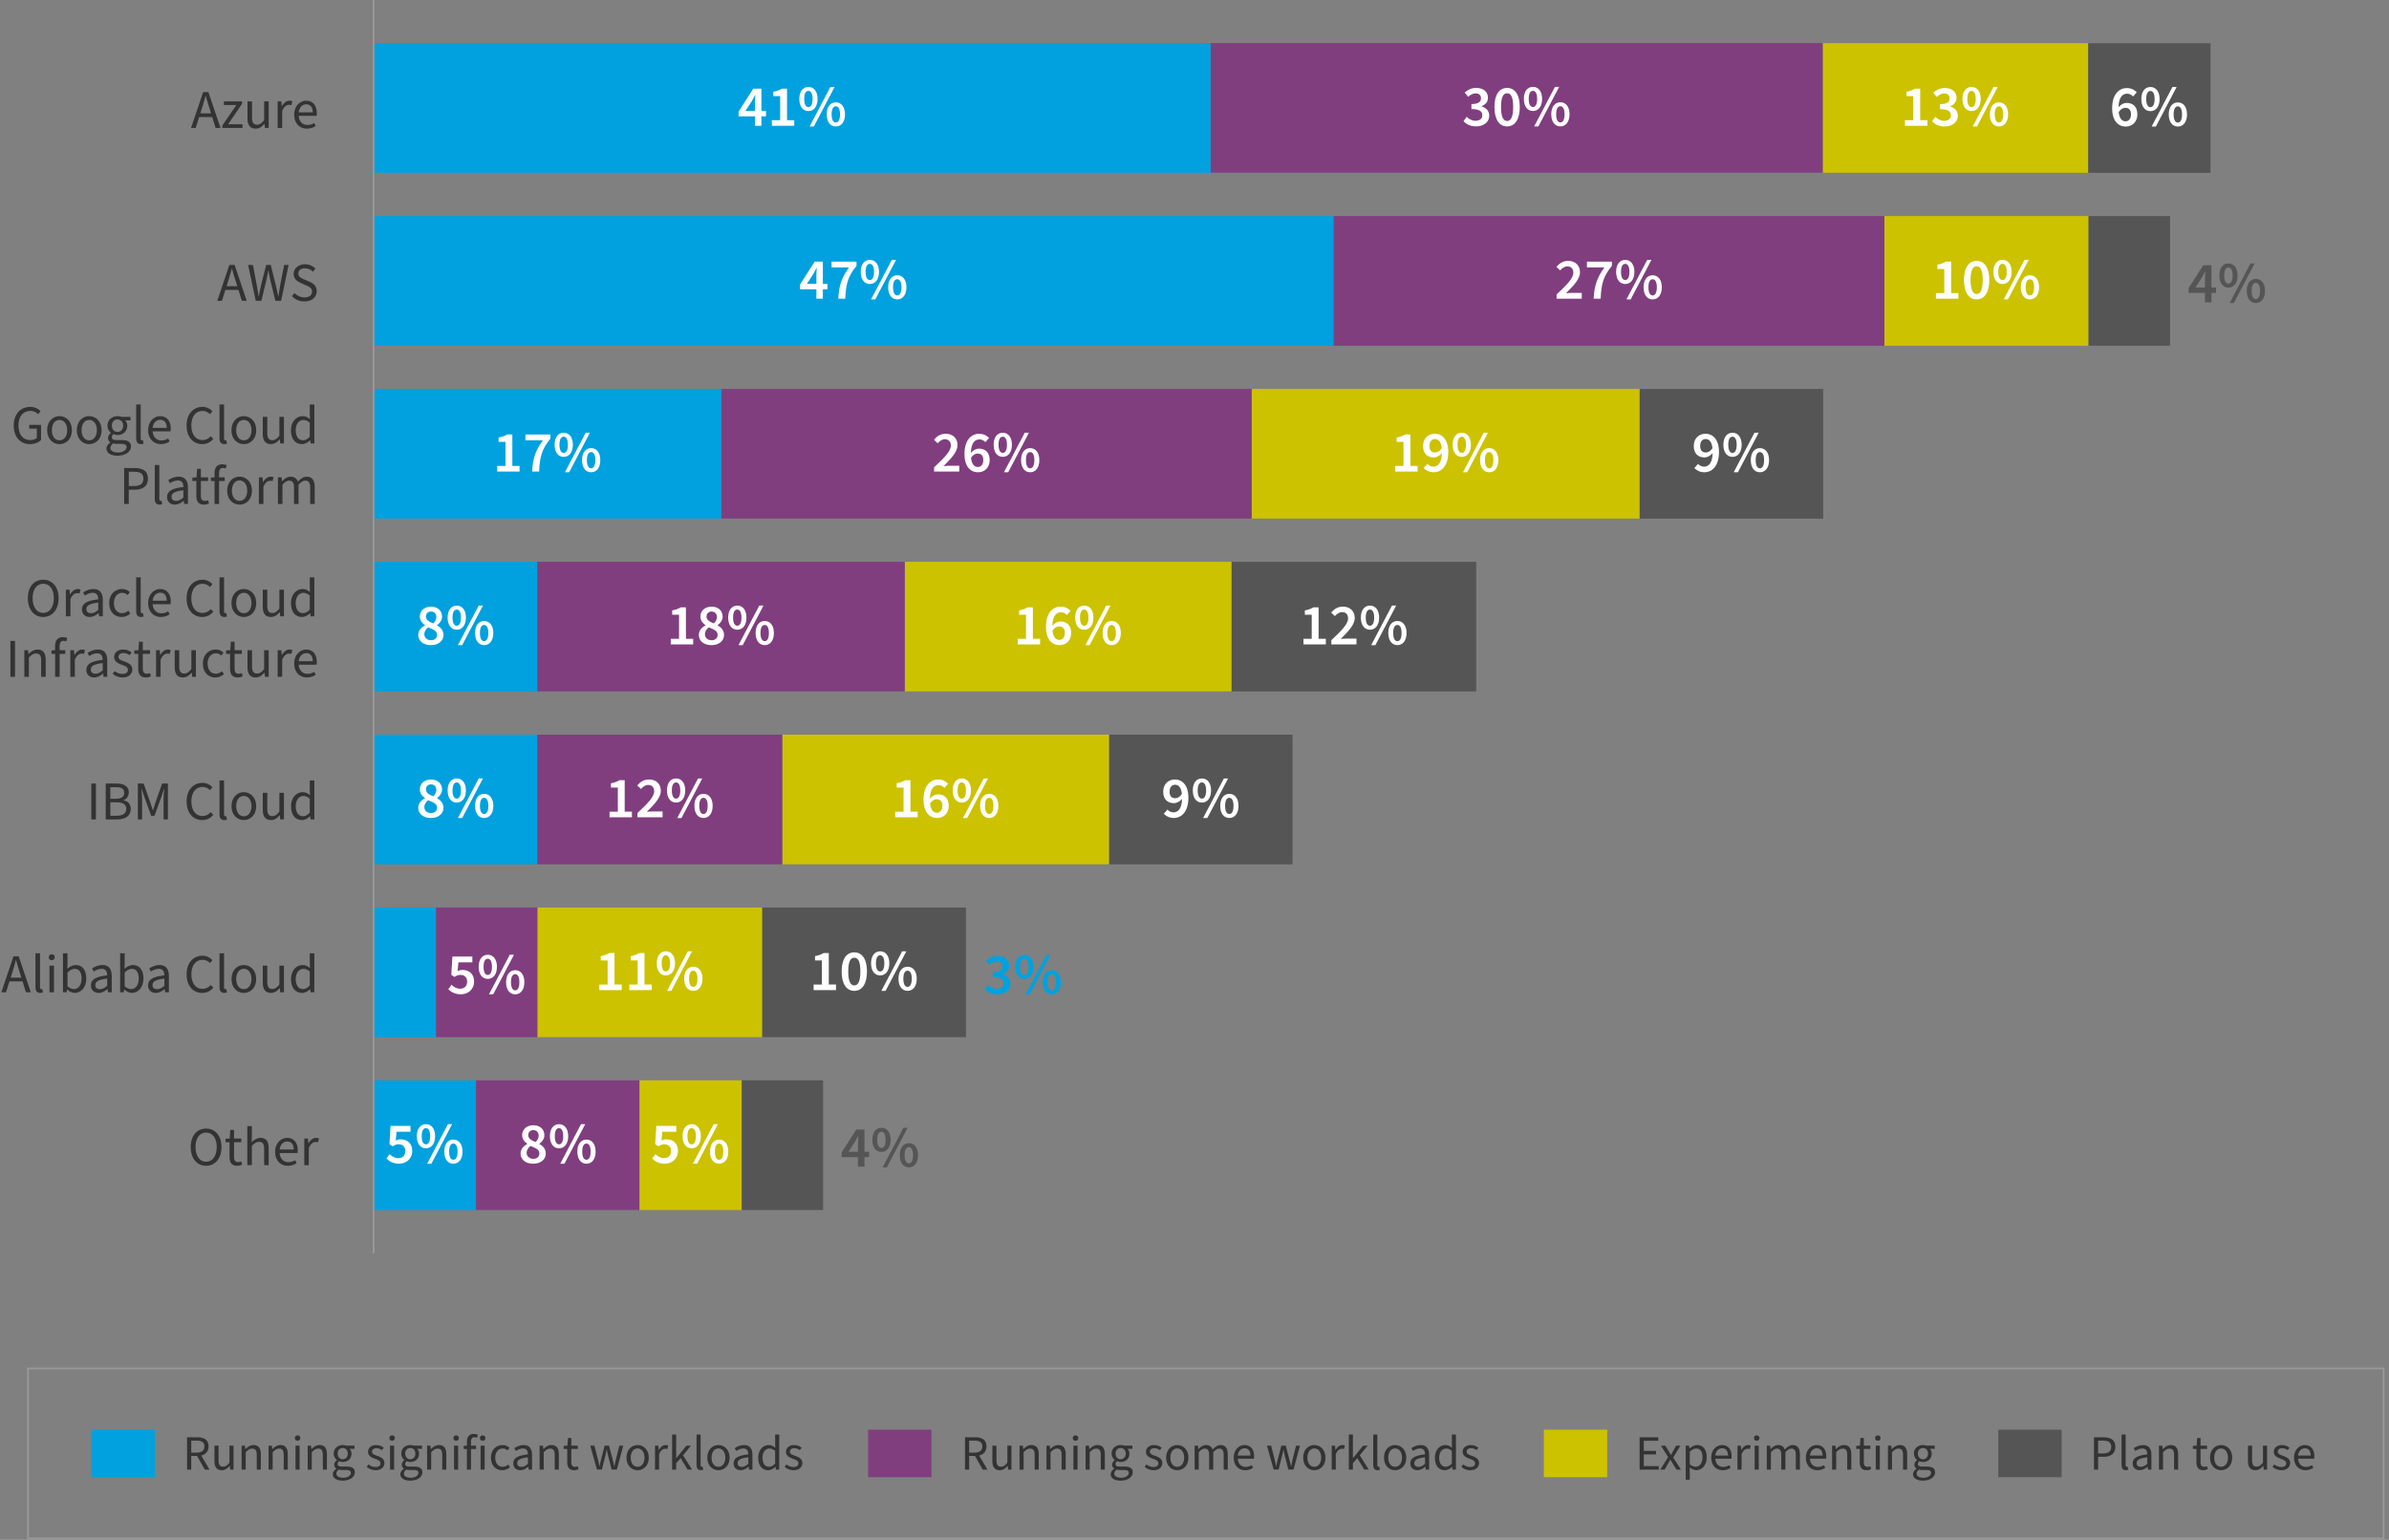 <svg xmlns="http://www.w3.org/2000/svg" width="1658" height="1069" viewBox="0 0 1658 1069"><rect x="0" y="0" width="1658" height="1069" fill="#808080" stroke="none"/><defs><style>.cls-1{fill:#fff}.cls-2{fill:#803e7f}.cls-3{fill:#00a1de}.cls-4{fill:#333}.cls-5{fill:#ccc200}.cls-6{fill:#555}</style></defs><g id="Charts"><path class="cls-6" d="M514.71 750h56.52v90h-56.52z"/><path class="cls-5" d="M443.76 750h70.95v90h-70.95z"/><path class="cls-2" d="M330.3 750h113.46v90H330.3z"/><path class="cls-3" d="M259.32 750h70.98v90h-70.98z"/><path class="cls-1" d="M361.28 800.78c0-3.2 2.19-5.3 4.62-6.6v-.16c-1.94-1.42-3.52-3.28-3.52-5.99 0-4.21 3.32-6.88 7.82-6.88s7.61 2.79 7.61 6.96c0 2.55-1.78 4.7-3.48 5.87v.16c2.39 1.38 4.45 3.28 4.45 6.72 0 3.97-3.48 7.01-8.75 7.01s-8.75-2.92-8.75-7.09Zm13.04-.08c0-2.75-2.67-3.77-6.16-5.18-1.54 1.17-2.67 2.83-2.67 4.78 0 2.51 2.02 4.17 4.66 4.17 2.43 0 4.17-1.42 4.17-3.77Zm-.49-12.31c0-2.23-1.38-3.85-3.73-3.85-1.94 0-3.48 1.25-3.48 3.48 0 2.51 2.27 3.65 5.1 4.78 1.34-1.34 2.11-2.79 2.11-4.41ZM381.65 788.75c0-5.31 2.59-8.34 6.32-8.34s6.36 3.04 6.36 8.34-2.63 8.42-6.36 8.42-6.32-3.08-6.32-8.42Zm9.23 0c0-3.97-1.26-5.59-2.92-5.59s-2.92 1.62-2.92 5.59 1.26 5.67 2.92 5.67 2.92-1.7 2.92-5.67Zm12.35-8.34h2.92l-14.42 27.46h-2.92l14.42-27.46Zm-2.55 19.03c0-5.31 2.59-8.34 6.32-8.34s6.36 3.04 6.36 8.34-2.63 8.42-6.36 8.42-6.32-3.08-6.32-8.42Zm9.23 0c0-3.97-1.26-5.59-2.92-5.59s-2.92 1.62-2.92 5.59 1.26 5.67 2.92 5.67 2.92-1.7 2.92-5.67ZM452.66 804.3l2.19-3.08c1.54 1.46 3.44 2.75 5.99 2.75 2.88 0 4.9-1.82 4.9-4.86s-1.86-4.74-4.66-4.74c-1.62 0-2.55.41-4.09 1.42l-2.27-1.46.77-12.72h13.85v4.05h-9.68l-.57 6.08c1.09-.53 2.06-.81 3.36-.81 4.41 0 8.1 2.51 8.1 8.06s-4.33 8.87-9.11 8.87c-4.17 0-6.88-1.66-8.79-3.56ZM473.72 788.75c0-5.31 2.59-8.34 6.32-8.34s6.36 3.04 6.36 8.34-2.63 8.42-6.36 8.42-6.32-3.08-6.32-8.42Zm9.23 0c0-3.97-1.26-5.59-2.92-5.59s-2.92 1.62-2.92 5.59 1.26 5.67 2.92 5.67 2.92-1.7 2.92-5.67Zm12.35-8.34h2.92l-14.42 27.46h-2.92l14.42-27.46Zm-2.55 19.03c0-5.31 2.59-8.34 6.32-8.34s6.36 3.04 6.36 8.34-2.63 8.42-6.36 8.42-6.32-3.08-6.32-8.42Zm9.23 0c0-3.97-1.26-5.59-2.92-5.59s-2.92 1.62-2.92 5.59 1.26 5.67 2.92 5.67 2.92-1.7 2.92-5.67ZM268.22 804.3l2.19-3.08c1.54 1.46 3.44 2.75 5.99 2.75 2.88 0 4.9-1.82 4.9-4.86s-1.86-4.74-4.66-4.74c-1.62 0-2.55.41-4.09 1.42l-2.27-1.46.77-12.72h13.85v4.05h-9.68l-.57 6.08c1.09-.53 2.06-.81 3.36-.81 4.41 0 8.1 2.51 8.1 8.06s-4.33 8.87-9.11 8.87c-4.17 0-6.88-1.66-8.79-3.56ZM289.28 788.75c0-5.31 2.59-8.34 6.32-8.34s6.36 3.04 6.36 8.34-2.63 8.42-6.36 8.42-6.32-3.08-6.32-8.42Zm9.23 0c0-3.97-1.26-5.59-2.92-5.59s-2.92 1.62-2.92 5.59 1.26 5.67 2.92 5.67 2.92-1.7 2.92-5.67Zm12.35-8.34h2.92l-14.42 27.46h-2.92l14.42-27.46Zm-2.55 19.03c0-5.31 2.59-8.34 6.32-8.34s6.36 3.04 6.36 8.34-2.63 8.42-6.36 8.42-6.32-3.08-6.32-8.42Zm9.23 0c0-3.97-1.26-5.59-2.92-5.59s-2.92 1.62-2.92 5.59 1.26 5.67 2.92 5.67 2.92-1.7 2.92-5.67Z"/><path class="cls-6" d="M595.45 803.33h-11.34v-3.28l10.16-15.92h5.67v15.47h3.2v3.73h-3.2v6.56h-4.5v-6.56Zm0-3.73v-5.67c0-1.5.16-3.89.24-5.39h-.16c-.65 1.34-1.38 2.63-2.11 4.01l-4.58 7.05h6.6ZM605.41 791.26c0-5.31 2.59-8.34 6.32-8.34s6.36 3.04 6.36 8.34-2.63 8.42-6.36 8.42-6.32-3.08-6.32-8.42Zm9.23 0c0-3.97-1.26-5.59-2.92-5.59s-2.92 1.62-2.92 5.59 1.26 5.67 2.92 5.67 2.92-1.7 2.92-5.67Zm12.35-8.34h2.92l-14.42 27.46h-2.92l14.42-27.46Zm-2.55 19.03c0-5.31 2.59-8.34 6.32-8.34s6.36 3.04 6.36 8.34-2.63 8.42-6.36 8.42-6.32-3.08-6.32-8.42Zm9.23 0c0-3.97-1.26-5.59-2.92-5.59s-2.92 1.62-2.92 5.59 1.26 5.67 2.92 5.67 2.92-1.7 2.92-5.67ZM528.87 630h141.54v90H528.87z"/><path class="cls-5" d="M372.94 630h155.94v90H372.94z"/><path class="cls-2" d="M302.5 630h70.44v90H302.5z"/><path class="cls-3" d="M259.32 630h43.18v90h-43.18z"/><path class="cls-1" d="M415.95 683.48h5.75v-16.73h-4.78v-3c2.59-.49 4.33-1.17 5.99-2.15h3.56v21.87h5.02v3.89h-15.55v-3.89ZM436.77 683.48h5.75v-16.73h-4.78v-3c2.59-.49 4.33-1.17 5.99-2.15h3.56v21.87h5.02v3.89h-15.55v-3.89ZM455.8 668.74c0-5.31 2.59-8.34 6.32-8.34s6.36 3.04 6.36 8.34-2.63 8.42-6.36 8.42-6.32-3.08-6.32-8.42Zm9.23 0c0-3.97-1.26-5.59-2.92-5.59s-2.92 1.62-2.92 5.59 1.26 5.67 2.92 5.67 2.92-1.7 2.92-5.67Zm12.35-8.34h2.92l-14.42 27.46h-2.92l14.42-27.46Zm-2.55 19.03c0-5.31 2.59-8.34 6.32-8.34s6.36 3.04 6.36 8.34-2.63 8.42-6.36 8.42-6.32-3.08-6.32-8.42Zm9.23 0c0-3.97-1.26-5.59-2.92-5.59s-2.92 1.62-2.92 5.59 1.26 5.67 2.92 5.67 2.92-1.7 2.92-5.67ZM564.67 683.48h5.75v-16.73h-4.78v-3c2.59-.49 4.33-1.17 5.99-2.15h3.56v21.87h5.02v3.89h-15.55v-3.89ZM584.11 674.37c0-8.71 3.44-13.24 8.79-13.24s8.79 4.58 8.79 13.24-3.4 13.49-8.79 13.49-8.79-4.78-8.79-13.49Zm13 0c0-7.25-1.74-9.52-4.21-9.52s-4.21 2.27-4.21 9.52 1.78 9.72 4.21 9.72 4.21-2.43 4.21-9.72ZM604.52 668.74c0-5.31 2.59-8.34 6.32-8.34s6.36 3.04 6.36 8.34-2.63 8.42-6.36 8.42-6.32-3.08-6.32-8.42Zm9.23 0c0-3.97-1.26-5.59-2.92-5.59s-2.92 1.62-2.92 5.59 1.26 5.67 2.92 5.67 2.92-1.7 2.92-5.67Zm12.35-8.34h2.92l-14.42 27.46h-2.92l14.42-27.46Zm-2.55 19.03c0-5.31 2.59-8.34 6.32-8.34s6.36 3.04 6.36 8.34-2.63 8.42-6.36 8.42-6.32-3.08-6.32-8.42Zm9.23 0c0-3.97-1.26-5.59-2.92-5.59s-2.92 1.62-2.92 5.59 1.26 5.67 2.92 5.67 2.92-1.7 2.92-5.67ZM311.14 686.71l2.19-3.08c1.54 1.46 3.44 2.75 5.99 2.75 2.88 0 4.9-1.82 4.9-4.86s-1.86-4.74-4.66-4.74c-1.62 0-2.55.4-4.09 1.42l-2.27-1.46.77-12.72h13.85v4.05h-9.68l-.57 6.07c1.09-.53 2.06-.81 3.36-.81 4.41 0 8.1 2.51 8.1 8.06s-4.33 8.87-9.11 8.87c-4.17 0-6.88-1.66-8.79-3.56ZM332.2 671.15c0-5.31 2.59-8.34 6.32-8.34s6.36 3.04 6.36 8.34-2.63 8.42-6.36 8.42-6.32-3.08-6.32-8.42Zm9.23 0c0-3.97-1.26-5.59-2.92-5.59s-2.92 1.62-2.92 5.59 1.26 5.67 2.92 5.67 2.92-1.7 2.92-5.67Zm12.35-8.34h2.92l-14.42 27.46h-2.92l14.42-27.46Zm-2.55 19.03c0-5.31 2.59-8.34 6.32-8.34s6.36 3.04 6.36 8.34-2.63 8.42-6.36 8.42-6.32-3.08-6.32-8.42Zm9.23 0c0-3.97-1.26-5.59-2.92-5.59s-2.92 1.62-2.92 5.59 1.26 5.67 2.92 5.67 2.92-1.7 2.92-5.67Z"/><path class="cls-3" d="m683.5 686.72 2.27-3.04c1.54 1.54 3.52 2.79 6.07 2.79 2.75 0 4.7-1.42 4.7-3.81 0-2.63-1.7-4.33-7.53-4.33v-3.48c5.02 0 6.64-1.7 6.64-4.05 0-2.11-1.38-3.36-3.73-3.36-1.98 0-3.56.93-5.14 2.39l-2.47-2.96c2.23-1.94 4.7-3.24 7.82-3.24 4.94 0 8.34 2.47 8.34 6.8 0 2.88-1.66 4.82-4.46 5.91v.16c3.04.81 5.35 3 5.35 6.4 0 4.7-4.13 7.45-9.11 7.45-4.17 0-6.92-1.58-8.75-3.64ZM704.56 671.25c0-5.31 2.59-8.34 6.32-8.34s6.36 3.04 6.36 8.34-2.63 8.42-6.36 8.42-6.32-3.08-6.32-8.42Zm9.23 0c0-3.97-1.26-5.59-2.92-5.59s-2.92 1.62-2.92 5.59 1.26 5.67 2.92 5.67 2.92-1.7 2.92-5.67Zm12.35-8.34h2.92l-14.42 27.46h-2.92l14.42-27.46Zm-2.55 19.03c0-5.31 2.59-8.34 6.32-8.34s6.36 3.04 6.36 8.34-2.63 8.42-6.36 8.42-6.32-3.08-6.32-8.42Zm9.23 0c0-3.97-1.26-5.59-2.92-5.59s-2.92 1.62-2.92 5.59 1.25 5.67 2.92 5.67 2.92-1.7 2.92-5.67Z"/><path class="cls-6" d="M769.66 510h127.38v90H769.66z"/><path class="cls-5" d="M542.9 510h226.76v90H542.9z"/><path class="cls-2" d="M372.79 510H542.9v90H372.79z"/><path class="cls-3" d="M259.32 510h113.47v90H259.32z"/><path class="cls-1" d="M290.28 560.77c0-3.2 2.19-5.31 4.62-6.6v-.16c-1.94-1.42-3.52-3.28-3.52-5.99 0-4.21 3.32-6.88 7.82-6.88s7.61 2.79 7.61 6.97c0 2.55-1.78 4.7-3.48 5.87v.16c2.39 1.38 4.45 3.28 4.45 6.72 0 3.97-3.48 7.01-8.75 7.01s-8.75-2.92-8.75-7.09Zm13.04-.08c0-2.75-2.67-3.77-6.16-5.18-1.54 1.17-2.67 2.83-2.67 4.78 0 2.51 2.02 4.17 4.66 4.17 2.43 0 4.17-1.42 4.17-3.77Zm-.49-12.31c0-2.23-1.38-3.85-3.73-3.85-1.94 0-3.48 1.26-3.48 3.48 0 2.51 2.27 3.65 5.1 4.78 1.34-1.34 2.11-2.79 2.11-4.41ZM310.66 548.74c0-5.31 2.59-8.34 6.32-8.34s6.36 3.04 6.36 8.34-2.63 8.42-6.36 8.42-6.32-3.08-6.32-8.42Zm9.23 0c0-3.97-1.26-5.59-2.92-5.59s-2.92 1.62-2.92 5.59 1.26 5.67 2.92 5.67 2.92-1.7 2.92-5.67Zm12.35-8.34h2.92l-14.42 27.46h-2.92l14.42-27.46Zm-2.55 19.03c0-5.31 2.59-8.34 6.32-8.34s6.36 3.04 6.36 8.34-2.63 8.42-6.36 8.42-6.32-3.08-6.32-8.42Zm9.23 0c0-3.97-1.26-5.59-2.92-5.59s-2.92 1.62-2.92 5.59 1.26 5.67 2.92 5.67 2.92-1.7 2.92-5.67ZM423.03 563.48h5.75v-16.73H424v-3c2.59-.49 4.33-1.17 5.99-2.15h3.56v21.87h5.02v3.89h-15.55v-3.89ZM442.39 564.41c7.05-6.56 11.62-11.26 11.62-15.11 0-2.71-1.5-4.37-4.21-4.37-1.98 0-3.6 1.3-4.98 2.79l-2.55-2.51c2.31-2.59 4.7-4.09 8.18-4.09 4.94 0 8.18 3.12 8.18 7.86s-4.37 9.23-9.72 14.58c1.38-.12 3.08-.24 4.33-.24h6.6v4.05h-17.45v-2.96ZM462.88 548.74c0-5.31 2.59-8.34 6.32-8.34s6.36 3.04 6.36 8.34-2.63 8.42-6.36 8.42-6.32-3.08-6.32-8.42Zm9.23 0c0-3.97-1.26-5.59-2.92-5.59s-2.92 1.62-2.92 5.59 1.26 5.67 2.92 5.67 2.92-1.7 2.92-5.67Zm12.35-8.34h2.92l-14.42 27.46h-2.92l14.42-27.46Zm-2.55 19.03c0-5.31 2.59-8.34 6.32-8.34s6.36 3.04 6.36 8.34-2.63 8.42-6.36 8.42-6.32-3.08-6.32-8.42Zm9.23 0c0-3.97-1.26-5.59-2.92-5.59s-2.92 1.62-2.92 5.59 1.26 5.67 2.92 5.67 2.92-1.7 2.92-5.67ZM621.33 563.48h5.75v-16.73h-4.78v-3c2.59-.49 4.33-1.17 5.99-2.15h3.56v21.87h5.02v3.89h-15.55v-3.89ZM640.93 555.26c0-9.96 4.86-14.13 10.17-14.13 3.12 0 5.39 1.3 6.92 2.92l-2.55 2.92c-.97-1.09-2.55-1.94-4.13-1.94-3.16 0-5.79 2.39-5.99 9.4 1.5-1.86 3.73-3 5.59-3 4.41 0 7.49 2.59 7.49 7.98s-3.69 8.46-8.14 8.46c-5.02 0-9.35-3.89-9.35-12.59Zm4.54 2.55c.49 4.5 2.31 6.4 4.78 6.4 2.11 0 3.77-1.7 3.77-4.82s-1.5-4.54-3.97-4.54c-1.5 0-3.28.89-4.58 2.96ZM661.18 548.74c0-5.31 2.59-8.34 6.32-8.34s6.36 3.04 6.36 8.34-2.63 8.42-6.36 8.42-6.32-3.08-6.32-8.42Zm9.23 0c0-3.97-1.26-5.59-2.92-5.59s-2.92 1.62-2.92 5.59 1.26 5.67 2.92 5.67 2.92-1.7 2.92-5.67Zm12.35-8.34h2.92l-14.42 27.46h-2.92l14.42-27.46Zm-2.55 19.03c0-5.31 2.59-8.34 6.32-8.34s6.36 3.04 6.36 8.34-2.63 8.42-6.36 8.42-6.32-3.08-6.32-8.42Zm9.23 0c0-3.97-1.26-5.59-2.92-5.59s-2.92 1.62-2.92 5.59 1.26 5.67 2.92 5.67 2.92-1.7 2.92-5.67ZM807.69 564.94l2.55-2.92c.97 1.09 2.55 1.94 4.13 1.94 3.2 0 5.79-2.39 5.99-9.4-1.5 1.86-3.73 3-5.59 3-4.41 0-7.49-2.59-7.49-7.98s3.69-8.46 8.14-8.46c5.02 0 9.35 3.89 9.35 12.59 0 9.96-4.86 14.13-10.17 14.13-3.12 0-5.39-1.34-6.92-2.92Zm7.98-10.81c1.5 0 3.28-.89 4.58-3-.49-4.5-2.35-6.36-4.78-6.36-2.11 0-3.77 1.7-3.77 4.82s1.5 4.54 3.97 4.54ZM827.82 548.74c0-5.31 2.59-8.34 6.32-8.34s6.36 3.04 6.36 8.34-2.63 8.42-6.36 8.42-6.32-3.08-6.32-8.42Zm9.23 0c0-3.97-1.26-5.59-2.92-5.59s-2.92 1.62-2.92 5.59 1.26 5.67 2.92 5.67 2.92-1.7 2.92-5.67Zm12.35-8.34h2.92l-14.42 27.46h-2.92l14.42-27.46Zm-2.55 19.03c0-5.31 2.59-8.34 6.32-8.34s6.36 3.04 6.36 8.34-2.63 8.42-6.36 8.42-6.32-3.08-6.32-8.42Zm9.23 0c0-3.97-1.26-5.59-2.92-5.59s-2.92 1.62-2.92 5.59 1.26 5.67 2.92 5.67 2.92-1.7 2.92-5.67Z"/><path class="cls-6" d="M854.65 390h169.87v90H854.65z"/><path class="cls-5" d="M627.89 390h226.76v90H627.89z"/><path class="cls-2" d="M372.79 390h255.1v90h-255.1z"/><path class="cls-3" d="M259.32 390h113.47v90H259.32z"/><path class="cls-1" d="M290.28 440.77c0-3.2 2.19-5.31 4.62-6.6v-.16c-1.94-1.42-3.52-3.28-3.52-5.99 0-4.21 3.32-6.88 7.82-6.88s7.61 2.79 7.61 6.97c0 2.55-1.78 4.7-3.48 5.87v.16c2.39 1.38 4.45 3.28 4.45 6.72 0 3.97-3.48 7.01-8.75 7.01s-8.75-2.92-8.75-7.09Zm13.04-.08c0-2.75-2.67-3.77-6.16-5.18-1.54 1.17-2.67 2.83-2.67 4.78 0 2.51 2.02 4.17 4.66 4.17 2.43 0 4.17-1.42 4.17-3.77Zm-.49-12.31c0-2.23-1.38-3.85-3.73-3.85-1.94 0-3.48 1.26-3.48 3.48 0 2.51 2.27 3.65 5.1 4.78 1.34-1.34 2.11-2.79 2.11-4.41ZM310.66 428.74c0-5.31 2.59-8.34 6.32-8.34s6.36 3.04 6.36 8.34-2.63 8.42-6.36 8.42-6.32-3.08-6.32-8.42Zm9.23 0c0-3.97-1.26-5.59-2.92-5.59s-2.92 1.62-2.92 5.59 1.26 5.67 2.92 5.67 2.92-1.7 2.92-5.67Zm12.35-8.34h2.92l-14.42 27.46h-2.92l14.42-27.46Zm-2.55 19.03c0-5.31 2.59-8.34 6.32-8.34s6.36 3.04 6.36 8.34-2.63 8.42-6.36 8.42-6.32-3.08-6.32-8.42Zm9.23 0c0-3.97-1.26-5.59-2.92-5.59s-2.92 1.62-2.92 5.59 1.26 5.67 2.92 5.67 2.92-1.7 2.92-5.67ZM465.52 443.48h5.75v-16.73h-4.78v-3c2.59-.49 4.33-1.17 5.99-2.15h3.56v21.87h5.02v3.89h-15.55v-3.89ZM485 440.77c0-3.2 2.19-5.31 4.62-6.6v-.16c-1.94-1.42-3.52-3.28-3.52-5.99 0-4.21 3.32-6.88 7.82-6.88s7.61 2.79 7.61 6.97c0 2.55-1.78 4.7-3.48 5.87v.16c2.39 1.38 4.45 3.28 4.45 6.72 0 3.97-3.48 7.01-8.75 7.01s-8.75-2.92-8.75-7.09Zm13.04-.08c0-2.75-2.67-3.77-6.16-5.18-1.54 1.17-2.67 2.83-2.67 4.78 0 2.51 2.02 4.17 4.66 4.17 2.43 0 4.17-1.42 4.17-3.77Zm-.49-12.31c0-2.23-1.38-3.85-3.73-3.85-1.94 0-3.48 1.26-3.48 3.48 0 2.51 2.27 3.65 5.1 4.78 1.34-1.34 2.11-2.79 2.11-4.41ZM505.37 428.74c0-5.31 2.59-8.34 6.32-8.34s6.36 3.04 6.36 8.34-2.63 8.42-6.36 8.42-6.32-3.08-6.32-8.42Zm9.23 0c0-3.97-1.26-5.59-2.92-5.59s-2.92 1.62-2.92 5.59 1.26 5.67 2.92 5.67 2.92-1.7 2.92-5.67Zm12.35-8.34h2.92l-14.42 27.46h-2.92l14.42-27.46Zm-2.55 19.03c0-5.31 2.59-8.34 6.32-8.34s6.36 3.04 6.36 8.34-2.63 8.42-6.36 8.42-6.32-3.08-6.32-8.42Zm9.23 0c0-3.97-1.26-5.59-2.92-5.59s-2.92 1.62-2.92 5.59 1.26 5.67 2.92 5.67 2.92-1.7 2.92-5.67ZM706.31 443.48h5.75v-16.73h-4.78v-3c2.59-.49 4.33-1.17 5.99-2.15h3.56v21.87h5.02v3.89H706.3v-3.89ZM725.91 435.26c0-9.96 4.86-14.13 10.17-14.13 3.12 0 5.39 1.3 6.92 2.92l-2.55 2.92c-.97-1.09-2.55-1.94-4.13-1.94-3.16 0-5.79 2.39-5.99 9.4 1.5-1.86 3.73-3 5.59-3 4.41 0 7.49 2.59 7.49 7.98s-3.69 8.46-8.14 8.46c-5.02 0-9.35-3.89-9.35-12.59Zm4.54 2.55c.49 4.5 2.31 6.4 4.78 6.4 2.11 0 3.77-1.7 3.77-4.82s-1.5-4.54-3.97-4.54c-1.5 0-3.28.89-4.58 2.96ZM746.16 428.74c0-5.31 2.59-8.34 6.32-8.34s6.36 3.04 6.36 8.34-2.63 8.42-6.36 8.42-6.32-3.08-6.32-8.42Zm9.23 0c0-3.97-1.26-5.59-2.92-5.59s-2.92 1.62-2.92 5.59 1.26 5.67 2.92 5.67 2.92-1.7 2.92-5.67Zm12.35-8.34h2.92l-14.42 27.46h-2.92l14.42-27.46Zm-2.55 19.03c0-5.31 2.59-8.34 6.32-8.34s6.36 3.04 6.36 8.34-2.63 8.42-6.36 8.42-6.32-3.08-6.32-8.42Zm9.23 0c0-3.97-1.26-5.59-2.92-5.59s-2.92 1.62-2.92 5.59 1.26 5.67 2.92 5.67 2.92-1.7 2.92-5.67ZM904.61 443.48h5.75v-16.73h-4.78v-3c2.59-.49 4.33-1.17 5.99-2.15h3.56v21.87h5.02v3.89H904.6v-3.89ZM923.97 444.41c7.05-6.56 11.62-11.26 11.62-15.11 0-2.71-1.5-4.37-4.21-4.37-1.98 0-3.6 1.3-4.98 2.79l-2.55-2.51c2.31-2.59 4.7-4.09 8.18-4.09 4.94 0 8.18 3.12 8.18 7.86s-4.37 9.23-9.72 14.58c1.38-.12 3.08-.24 4.33-.24h6.6v4.05h-17.45v-2.96ZM944.46 428.74c0-5.31 2.59-8.34 6.32-8.34s6.36 3.04 6.36 8.34-2.63 8.42-6.36 8.42-6.32-3.08-6.32-8.42Zm9.23 0c0-3.97-1.26-5.59-2.92-5.59s-2.92 1.62-2.92 5.59 1.26 5.67 2.92 5.67 2.92-1.7 2.92-5.67Zm12.35-8.34h2.92l-14.42 27.46h-2.92l14.42-27.46Zm-2.55 19.03c0-5.31 2.59-8.34 6.32-8.34s6.36 3.04 6.36 8.34-2.63 8.42-6.36 8.42-6.32-3.08-6.32-8.42Zm9.23 0c0-3.97-1.26-5.59-2.92-5.59s-2.92 1.62-2.92 5.59 1.26 5.67 2.92 5.67 2.92-1.7 2.92-5.67Z"/><path class="cls-6" d="M1137.86 270h127.45v90h-127.45z"/><path class="cls-5" d="M868.68 270h269.18v90H868.68z"/><path class="cls-2" d="M500.47 270h368.21v90H500.47z"/><path class="cls-3" d="M259.32 270h241.15v90H259.32z"/><path class="cls-1" d="M345.05 323.48h5.75v-16.73h-4.78v-3c2.59-.49 4.33-1.17 5.99-2.15h3.56v21.87h5.02v3.89h-15.55v-3.89ZM376.8 305.66h-12.15v-4.05h17.33v2.92c-6.16 7.57-7.37 12.8-7.82 22.84h-4.86c.49-9.07 2.35-14.74 7.49-21.71ZM384.9 308.74c0-5.31 2.59-8.34 6.32-8.34s6.36 3.04 6.36 8.34-2.63 8.42-6.36 8.42-6.32-3.08-6.32-8.42Zm9.23 0c0-3.97-1.26-5.59-2.92-5.59s-2.92 1.62-2.92 5.59 1.26 5.67 2.92 5.67 2.92-1.7 2.92-5.67Zm12.35-8.34h2.92l-14.42 27.46h-2.92l14.42-27.46Zm-2.55 19.03c0-5.31 2.59-8.34 6.32-8.34s6.36 3.04 6.36 8.34-2.63 8.42-6.36 8.42-6.32-3.08-6.32-8.42Zm9.23 0c0-3.97-1.26-5.59-2.92-5.59s-2.92 1.62-2.92 5.59 1.26 5.67 2.92 5.67 2.92-1.7 2.92-5.67ZM648.29 324.41c7.05-6.56 11.62-11.26 11.62-15.11 0-2.71-1.5-4.37-4.21-4.37-1.98 0-3.6 1.3-4.98 2.79l-2.55-2.51c2.31-2.59 4.7-4.09 8.18-4.09 4.94 0 8.18 3.12 8.18 7.86s-4.37 9.23-9.72 14.58c1.38-.12 3.08-.24 4.33-.24h6.6v4.05h-17.45v-2.96ZM669.35 315.26c0-9.96 4.86-14.13 10.17-14.13 3.12 0 5.39 1.3 6.92 2.92l-2.55 2.92c-.97-1.09-2.55-1.94-4.13-1.94-3.16 0-5.79 2.39-5.99 9.4 1.5-1.86 3.73-3 5.59-3 4.41 0 7.49 2.59 7.49 7.98s-3.69 8.46-8.14 8.46c-5.02 0-9.35-3.89-9.35-12.59Zm4.54 2.55c.49 4.5 2.31 6.4 4.78 6.4 2.11 0 3.77-1.7 3.77-4.82s-1.5-4.54-3.97-4.54c-1.5 0-3.28.89-4.58 2.96ZM689.6 308.74c0-5.31 2.59-8.34 6.32-8.34s6.36 3.04 6.36 8.34-2.63 8.42-6.36 8.42-6.32-3.08-6.32-8.42Zm9.23 0c0-3.97-1.26-5.59-2.92-5.59s-2.92 1.62-2.92 5.59 1.26 5.67 2.92 5.67 2.92-1.7 2.92-5.67Zm12.35-8.34h2.92l-14.42 27.46h-2.92l14.42-27.46Zm-2.55 19.03c0-5.31 2.59-8.34 6.32-8.34s6.36 3.04 6.36 8.34-2.63 8.42-6.36 8.42-6.32-3.08-6.32-8.42Zm9.23 0c0-3.97-1.26-5.59-2.92-5.59s-2.92 1.62-2.92 5.59 1.26 5.67 2.92 5.67 2.92-1.7 2.92-5.67ZM968.31 323.48h5.75v-16.73h-4.78v-3c2.59-.49 4.33-1.17 5.99-2.15h3.56v21.87h5.02v3.89H968.3v-3.89ZM988.04 324.94l2.55-2.92c.97 1.09 2.55 1.94 4.13 1.94 3.2 0 5.79-2.39 5.99-9.4-1.5 1.86-3.73 3-5.59 3-4.41 0-7.49-2.59-7.49-7.98s3.69-8.46 8.14-8.46c5.02 0 9.35 3.89 9.35 12.59 0 9.96-4.86 14.13-10.17 14.13-3.12 0-5.39-1.34-6.92-2.92Zm7.98-10.81c1.5 0 3.28-.89 4.58-3-.49-4.5-2.35-6.36-4.78-6.36-2.11 0-3.77 1.7-3.77 4.82s1.5 4.54 3.97 4.54ZM1008.16 308.74c0-5.31 2.59-8.34 6.32-8.34s6.36 3.04 6.36 8.34-2.63 8.42-6.36 8.42-6.32-3.08-6.32-8.42Zm9.23 0c0-3.97-1.26-5.59-2.92-5.59s-2.92 1.62-2.92 5.59 1.26 5.67 2.92 5.67 2.92-1.7 2.92-5.67Zm12.35-8.34h2.92l-14.42 27.46h-2.92l14.42-27.46Zm-2.55 19.03c0-5.31 2.59-8.34 6.32-8.34s6.36 3.04 6.36 8.34-2.63 8.42-6.36 8.42-6.32-3.08-6.32-8.42Zm9.23 0c0-3.97-1.26-5.59-2.92-5.59s-2.92 1.62-2.92 5.59 1.26 5.67 2.92 5.67 2.92-1.7 2.92-5.67ZM1175.92 324.94l2.55-2.92c.97 1.09 2.55 1.94 4.13 1.94 3.2 0 5.79-2.39 5.99-9.4-1.5 1.86-3.73 3-5.59 3-4.41 0-7.49-2.59-7.49-7.98s3.69-8.46 8.14-8.46c5.02 0 9.35 3.89 9.35 12.59 0 9.96-4.86 14.13-10.17 14.13-3.12 0-5.39-1.34-6.92-2.92Zm7.98-10.81c1.5 0 3.28-.89 4.58-3-.49-4.5-2.35-6.36-4.78-6.36-2.11 0-3.77 1.7-3.77 4.82s1.5 4.54 3.97 4.54ZM1196.05 308.74c0-5.31 2.59-8.34 6.32-8.34s6.36 3.04 6.36 8.34-2.63 8.42-6.36 8.42-6.32-3.08-6.32-8.42Zm9.23 0c0-3.97-1.26-5.59-2.92-5.59s-2.92 1.62-2.92 5.59 1.26 5.67 2.92 5.67 2.92-1.7 2.92-5.67Zm12.35-8.34h2.92l-14.42 27.46h-2.92l14.42-27.46Zm-2.55 19.03c0-5.31 2.59-8.34 6.32-8.34s6.36 3.04 6.36 8.34-2.63 8.42-6.36 8.42-6.32-3.08-6.32-8.42Zm9.23 0c0-3.97-1.26-5.59-2.92-5.59s-2.92 1.62-2.92 5.59 1.26 5.67 2.92 5.67 2.92-1.7 2.92-5.67Z"/><path class="cls-6" d="M1449.33 150h56.73v90h-56.73z"/><path class="cls-5" d="M1307.76 150h141.57v90h-141.57z"/><path class="cls-2" d="M925.39 150h382.38v90H925.39z"/><path class="cls-3" d="M259.32 150h666.07v90H259.32z"/><path class="cls-1" d="M566.58 200.81h-11.34v-3.28l10.16-15.92h5.67v15.47h3.2v3.73h-3.2v6.56h-4.5v-6.56Zm0-3.73v-5.67c0-1.5.16-3.89.24-5.39h-.16c-.65 1.34-1.38 2.63-2.11 4.01l-4.58 7.05h6.6ZM589.26 185.66h-12.15v-4.05h17.33v2.92c-6.16 7.57-7.37 12.8-7.82 22.84h-4.86c.49-9.07 2.35-14.74 7.49-21.71ZM597.36 188.74c0-5.31 2.59-8.34 6.32-8.34s6.36 3.04 6.36 8.34-2.63 8.42-6.36 8.42-6.32-3.08-6.32-8.42Zm9.23 0c0-3.97-1.26-5.59-2.92-5.59s-2.92 1.62-2.92 5.59 1.26 5.67 2.92 5.67 2.92-1.7 2.92-5.67Zm12.35-8.34h2.92l-14.42 27.46h-2.92l14.42-27.46Zm-2.55 19.03c0-5.31 2.59-8.34 6.32-8.34s6.36 3.04 6.36 8.34-2.63 8.42-6.36 8.42-6.32-3.08-6.32-8.42Zm9.23 0c0-3.97-1.26-5.59-2.92-5.59s-2.92 1.62-2.92 5.59 1.26 5.67 2.92 5.67 2.92-1.7 2.92-5.67ZM1080.3 204.41c7.05-6.56 11.62-11.26 11.62-15.11 0-2.71-1.5-4.37-4.21-4.37-1.98 0-3.6 1.3-4.98 2.79l-2.55-2.51c2.31-2.59 4.7-4.09 8.18-4.09 4.94 0 8.18 3.12 8.18 7.86s-4.37 9.23-9.72 14.58c1.38-.12 3.08-.24 4.33-.24h6.6v4.05h-17.45v-2.96ZM1113.51 185.66h-12.15v-4.05h17.33v2.92c-6.16 7.57-7.37 12.8-7.82 22.84h-4.86c.49-9.07 2.35-14.74 7.49-21.71ZM1121.61 188.74c0-5.31 2.59-8.34 6.32-8.34s6.36 3.04 6.36 8.34-2.63 8.42-6.36 8.42-6.32-3.08-6.32-8.42Zm9.23 0c0-3.97-1.26-5.59-2.92-5.59s-2.92 1.62-2.92 5.59 1.26 5.67 2.92 5.67 2.92-1.7 2.92-5.67Zm12.35-8.34h2.92l-14.42 27.46h-2.92l14.42-27.46Zm-2.55 19.03c0-5.31 2.59-8.34 6.32-8.34s6.36 3.04 6.36 8.34-2.63 8.42-6.36 8.42-6.32-3.08-6.32-8.42Zm9.23 0c0-3.97-1.26-5.59-2.92-5.59s-2.92 1.62-2.92 5.59 1.26 5.67 2.92 5.67 2.92-1.7 2.92-5.67ZM1343.59 203.48h5.75v-16.73h-4.78v-3c2.59-.49 4.33-1.17 5.99-2.15h3.56v21.87h5.02v3.89h-15.55v-3.89ZM1363.03 194.37c0-8.71 3.44-13.24 8.79-13.24s8.79 4.58 8.79 13.24-3.4 13.49-8.79 13.49-8.79-4.78-8.79-13.49Zm13 0c0-7.25-1.74-9.52-4.21-9.52s-4.21 2.27-4.21 9.52 1.78 9.72 4.21 9.72 4.21-2.43 4.21-9.72ZM1383.44 188.74c0-5.31 2.59-8.34 6.32-8.34s6.36 3.04 6.36 8.34-2.63 8.42-6.36 8.42-6.32-3.08-6.32-8.42Zm9.23 0c0-3.97-1.26-5.59-2.92-5.59s-2.92 1.62-2.92 5.59 1.26 5.67 2.92 5.67 2.92-1.7 2.92-5.67Zm12.35-8.34h2.92l-14.42 27.46h-2.92l14.42-27.46Zm-2.55 19.03c0-5.31 2.59-8.34 6.32-8.34s6.36 3.04 6.36 8.34-2.63 8.42-6.36 8.42-6.32-3.08-6.32-8.42Zm9.23 0c0-3.97-1.26-5.59-2.92-5.59s-2.92 1.62-2.92 5.59 1.26 5.67 2.92 5.67 2.92-1.7 2.92-5.67Z"/><path class="cls-6" d="M1530.28 203.32h-11.34v-3.28l10.16-15.92h5.67v15.47h3.2v3.73h-3.2v6.56h-4.5v-6.56Zm0-3.73v-5.67c0-1.5.16-3.89.24-5.39h-.16c-.65 1.34-1.38 2.63-2.11 4.01l-4.58 7.05h6.6ZM1540.24 191.25c0-5.31 2.59-8.34 6.32-8.34s6.36 3.04 6.36 8.34-2.63 8.42-6.36 8.42-6.32-3.08-6.32-8.42Zm9.23 0c0-3.97-1.26-5.59-2.92-5.59s-2.92 1.62-2.92 5.59 1.26 5.67 2.92 5.67 2.92-1.7 2.92-5.67Zm12.35-8.34h2.92l-14.42 27.46h-2.92l14.42-27.46Zm-2.55 19.03c0-5.31 2.59-8.34 6.32-8.34s6.36 3.04 6.36 8.34-2.63 8.42-6.36 8.42-6.32-3.08-6.32-8.42Zm9.23 0c0-3.97-1.26-5.59-2.92-5.59s-2.92 1.62-2.92 5.59 1.26 5.67 2.92 5.67 2.92-1.7 2.92-5.67ZM1449.17 30h84.95v90h-84.95z"/><path class="cls-5" d="M1264.97 29.95h184.2v90h-184.2z"/><path class="cls-2" d="M840.11 29.9h424.86v90H840.11z"/><path class="cls-3" d="M259.32 29.95h580.79v90H259.32z"/><path class="cls-1" d="M523.94 80.76H512.6v-3.28l10.16-15.92h5.67v15.47h3.2v3.73h-3.2v6.56h-4.5v-6.56Zm0-3.73v-5.67c0-1.5.16-3.89.24-5.39h-.16c-.65 1.34-1.38 2.63-2.11 4.01l-4.58 7.05h6.6ZM535.69 83.43h5.75V66.7h-4.78v-3c2.59-.49 4.33-1.17 5.99-2.15h3.56v21.87h5.02v3.89h-15.55v-3.89ZM554.72 68.69c0-5.31 2.59-8.34 6.32-8.34s6.36 3.04 6.36 8.34-2.63 8.42-6.36 8.42-6.32-3.08-6.32-8.42Zm9.23 0c0-3.97-1.26-5.59-2.92-5.59s-2.92 1.62-2.92 5.59 1.26 5.67 2.92 5.67 2.92-1.7 2.92-5.67Zm12.35-8.34h2.92L564.8 87.81h-2.92l14.42-27.46Zm-2.55 19.03c0-5.31 2.59-8.34 6.32-8.34s6.36 3.04 6.36 8.34-2.63 8.42-6.36 8.42-6.32-3.08-6.32-8.42Zm9.23 0c0-3.97-1.26-5.59-2.92-5.59s-2.92 1.62-2.92 5.59 1.26 5.67 2.92 5.67 2.92-1.7 2.92-5.67ZM1015.69 84.11l2.27-3.04c1.54 1.54 3.52 2.79 6.07 2.79 2.75 0 4.7-1.42 4.7-3.81 0-2.63-1.7-4.33-7.53-4.33v-3.48c5.02 0 6.64-1.7 6.64-4.05 0-2.11-1.38-3.36-3.73-3.36-1.98 0-3.56.93-5.14 2.39l-2.47-2.96c2.23-1.94 4.7-3.24 7.82-3.24 4.94 0 8.34 2.47 8.34 6.8 0 2.88-1.66 4.82-4.45 5.91v.16c3.04.81 5.35 3 5.35 6.4 0 4.7-4.13 7.45-9.11 7.45-4.17 0-6.92-1.58-8.75-3.64ZM1037.16 74.27c0-8.71 3.44-13.24 8.79-13.24s8.79 4.58 8.79 13.24-3.4 13.49-8.79 13.49-8.79-4.78-8.79-13.49Zm13 0c0-7.25-1.74-9.52-4.21-9.52s-4.21 2.27-4.21 9.52 1.78 9.72 4.21 9.72 4.21-2.43 4.21-9.72ZM1057.57 68.64c0-5.31 2.59-8.34 6.32-8.34s6.36 3.04 6.36 8.34-2.63 8.42-6.36 8.42-6.32-3.08-6.32-8.42Zm9.23 0c0-3.97-1.26-5.59-2.92-5.59s-2.92 1.62-2.92 5.59 1.26 5.67 2.92 5.67 2.92-1.7 2.92-5.67Zm12.35-8.34h2.92l-14.42 27.46h-2.92l14.42-27.46Zm-2.55 19.03c0-5.31 2.59-8.34 6.32-8.34s6.36 3.04 6.36 8.34-2.63 8.42-6.36 8.42-6.32-3.08-6.32-8.42Zm9.23 0c0-3.97-1.26-5.59-2.92-5.59s-2.92 1.62-2.92 5.59 1.26 5.67 2.92 5.67 2.92-1.7 2.92-5.67ZM1322.11 83.43h5.75V66.7h-4.78v-3c2.59-.49 4.33-1.17 5.99-2.15h3.56v21.87h5.02v3.89h-15.55v-3.89ZM1340.9 84.16l2.27-3.04c1.54 1.54 3.52 2.79 6.07 2.79 2.75 0 4.7-1.42 4.7-3.81 0-2.63-1.7-4.33-7.53-4.33v-3.48c5.02 0 6.64-1.7 6.64-4.05 0-2.11-1.38-3.36-3.73-3.36-1.98 0-3.56.93-5.14 2.39l-2.47-2.96c2.23-1.94 4.7-3.24 7.82-3.24 4.94 0 8.34 2.47 8.34 6.8 0 2.88-1.66 4.82-4.45 5.91v.16c3.04.81 5.35 3 5.35 6.4 0 4.7-4.13 7.45-9.11 7.45-4.17 0-6.92-1.58-8.75-3.64ZM1361.96 68.69c0-5.31 2.59-8.34 6.32-8.34s6.36 3.04 6.36 8.34-2.63 8.42-6.36 8.42-6.32-3.08-6.32-8.42Zm9.23 0c0-3.97-1.26-5.59-2.92-5.59s-2.92 1.62-2.92 5.59 1.26 5.67 2.92 5.67 2.92-1.7 2.92-5.67Zm12.35-8.34h2.92l-14.42 27.46h-2.92l14.42-27.46Zm-2.55 19.03c0-5.31 2.59-8.34 6.32-8.34s6.36 3.04 6.36 8.34-2.63 8.42-6.36 8.42-6.32-3.08-6.32-8.42Zm9.23 0c0-3.97-1.26-5.59-2.92-5.59s-2.92 1.62-2.92 5.59 1.26 5.67 2.92 5.67 2.92-1.7 2.92-5.67ZM1465.86 75.26c0-9.96 4.86-14.13 10.17-14.13 3.12 0 5.39 1.3 6.92 2.92l-2.55 2.92c-.97-1.09-2.55-1.94-4.13-1.94-3.16 0-5.79 2.39-5.99 9.4 1.5-1.86 3.73-3 5.59-3 4.41 0 7.49 2.59 7.49 7.98s-3.69 8.46-8.14 8.46c-5.02 0-9.35-3.89-9.35-12.59Zm4.54 2.55c.49 4.5 2.31 6.4 4.78 6.4 2.11 0 3.77-1.7 3.77-4.82s-1.5-4.54-3.97-4.54c-1.5 0-3.28.89-4.58 2.96ZM1486.11 68.74c0-5.31 2.59-8.34 6.32-8.34s6.36 3.04 6.36 8.34-2.63 8.42-6.36 8.42-6.32-3.08-6.32-8.42Zm9.23 0c0-3.97-1.26-5.59-2.92-5.59s-2.92 1.62-2.92 5.59 1.26 5.67 2.92 5.67 2.92-1.7 2.92-5.67Zm12.35-8.34h2.92l-14.42 27.46h-2.92l14.42-27.46Zm-2.55 19.03c0-5.31 2.59-8.34 6.32-8.34s6.36 3.04 6.36 8.34-2.63 8.42-6.36 8.42-6.32-3.08-6.32-8.42Zm9.23 0c0-3.97-1.26-5.59-2.92-5.59s-2.92 1.62-2.92 5.59 1.26 5.67 2.92 5.67 2.92-1.7 2.92-5.67Z"/><path style="fill:none;stroke:#999;stroke-miterlimit:10;stroke-width:1.21px" d="M259.27 870V0"/><path class="cls-3" d="M63.42 992.5h44v33h-44z"/><path style="stroke-width:1.21px;fill:none;stroke:#999;stroke-miterlimit:10" d="M19.42 950h1634.86v118H19.42z"/><path class="cls-4" d="M129.85 997.77h7.01c4.58 0 7.86 1.64 7.86 6.33 0 3.49-1.98 5.54-5.03 6.33l5.71 9.78h-3.25l-5.4-9.47h-4.04v9.47h-2.87v-22.43Zm6.6 10.63c3.49 0 5.4-1.44 5.4-4.31s-1.92-4-5.4-4h-3.73v8.31h3.73ZM148.84 1014.12v-10.53h2.84v10.16c0 3.08.96 4.41 3.15 4.41 1.68 0 2.87-.85 4.41-2.8v-11.76h2.84v16.62h-2.33l-.24-2.6h-.1c-1.54 1.81-3.18 3.01-5.47 3.01-3.52 0-5.1-2.26-5.1-6.5ZM167.68 1003.58h2.33l.24 2.39h.1c1.57-1.57 3.28-2.8 5.57-2.8 3.52 0 5.1 2.26 5.1 6.5v10.53h-2.84v-10.16c0-3.11-.96-4.41-3.15-4.41-1.68 0-2.87.86-4.51 2.53v12.04h-2.84v-16.62ZM186.39 1003.58h2.33l.24 2.39h.1c1.57-1.57 3.28-2.8 5.57-2.8 3.52 0 5.1 2.26 5.1 6.5v10.53h-2.84v-10.16c0-3.11-.96-4.41-3.15-4.41-1.68 0-2.87.86-4.51 2.53v12.04h-2.84v-16.62ZM204.65 998.32c0-1.09.79-1.85 1.88-1.85s1.88.75 1.88 1.85-.79 1.85-1.88 1.85-1.88-.72-1.88-1.85Zm.44 5.27h2.84v16.62h-2.84v-16.62ZM213.54 1003.58h2.33l.24 2.39h.1c1.57-1.57 3.28-2.8 5.57-2.8 3.52 0 5.1 2.26 5.1 6.5v10.53h-2.84v-10.16c0-3.11-.96-4.41-3.15-4.41-1.68 0-2.87.86-4.51 2.53v12.04h-2.84v-16.62ZM230.98 1023.38c0-1.4.92-2.74 2.43-3.76v-.14c-.82-.51-1.47-1.4-1.47-2.7 0-1.4.96-2.5 1.81-3.08v-.14c-1.09-.89-2.15-2.5-2.15-4.48 0-3.62 2.87-5.92 6.26-5.92.92 0 1.74.17 2.36.41H246v2.19h-3.39c.79.75 1.33 1.98 1.33 3.39 0 3.56-2.7 5.78-6.09 5.78-.82 0-1.71-.21-2.46-.58-.62.51-1.06 1.06-1.06 1.98 0 1.03.68 1.78 2.91 1.78h3.21c3.86 0 5.81 1.23 5.81 3.97 0 3.11-3.25 5.78-8.41 5.78-4.07 0-6.87-1.61-6.87-4.48Zm12.52-.85c0-1.54-1.16-2.05-3.35-2.05h-2.84c-.65 0-1.44-.07-2.15-.27-1.2.85-1.71 1.85-1.71 2.8 0 1.78 1.81 2.87 4.82 2.87s5.23-1.64 5.23-3.35Zm-2.12-13.44c0-2.39-1.57-3.86-3.52-3.86s-3.52 1.44-3.52 3.86 1.61 3.93 3.52 3.93 3.52-1.5 3.52-3.93ZM254.51 1018.22l1.3-1.64c1.44 1.2 2.94 1.81 4.99 1.81 2.19 0 3.25-1.13 3.25-2.56 0-1.71-1.85-2.43-3.73-3.11-2.5-.89-4.89-2.09-4.89-4.82s2.12-4.72 5.74-4.72c2.09 0 3.86.79 5.16 1.88l-1.3 1.64c-1.16-.86-2.36-1.33-3.83-1.33-2.12 0-3.04 1.16-3.04 2.39 0 1.5 1.44 2.12 3.52 2.84 2.6.92 5.1 2.05 5.1 5.06 0 2.7-2.15 4.96-6.09 4.96-2.43 0-4.65-.89-6.19-2.39ZM270.24 998.32c0-1.09.79-1.85 1.88-1.85s1.88.75 1.88 1.85-.79 1.85-1.88 1.85-1.88-.72-1.88-1.85Zm.44 5.27h2.84v16.62h-2.84v-16.62ZM277.87 1023.38c0-1.4.92-2.74 2.43-3.76v-.14c-.82-.51-1.47-1.4-1.47-2.7 0-1.4.96-2.5 1.81-3.08v-.14c-1.09-.89-2.15-2.5-2.15-4.48 0-3.62 2.87-5.92 6.26-5.92.92 0 1.74.17 2.36.41h5.78v2.19h-3.39c.79.75 1.33 1.98 1.33 3.39 0 3.56-2.7 5.78-6.09 5.78-.82 0-1.71-.21-2.46-.58-.62.51-1.06 1.06-1.06 1.98 0 1.03.68 1.78 2.91 1.78h3.21c3.86 0 5.81 1.23 5.81 3.97 0 3.11-3.25 5.78-8.41 5.78-4.07 0-6.87-1.61-6.87-4.48Zm12.52-.85c0-1.54-1.16-2.05-3.35-2.05h-2.84c-.65 0-1.44-.07-2.15-.27-1.2.85-1.71 1.85-1.71 2.8 0 1.78 1.81 2.87 4.82 2.87s5.23-1.64 5.23-3.35Zm-2.12-13.44c0-2.39-1.57-3.86-3.52-3.86s-3.52 1.44-3.52 3.86 1.61 3.93 3.52 3.93 3.52-1.5 3.52-3.93ZM296.41 1003.58h2.33l.24 2.39h.1c1.57-1.57 3.28-2.8 5.57-2.8 3.52 0 5.1 2.26 5.1 6.5v10.53h-2.84v-10.16c0-3.11-.96-4.41-3.15-4.41-1.68 0-2.87.86-4.51 2.53v12.04h-2.84v-16.62ZM314.67 998.32c0-1.09.79-1.85 1.88-1.85s1.88.75 1.88 1.85-.79 1.85-1.88 1.85-1.88-.72-1.88-1.85Zm.44 5.27h2.84v16.62h-2.84v-16.62ZM324.04 1005.88h-2.26v-2.12l2.26-.17v-2.6c0-3.38 1.54-5.54 4.86-5.54 1.03 0 2.09.24 2.77.55l-.62 2.09c-.65-.21-1.27-.34-1.85-.34-1.57 0-2.33 1.13-2.33 3.25v2.6h3.49v2.29h-3.49v14.33h-2.84v-14.33ZM333.1 998.32c0-1.09.79-1.85 1.88-1.85s1.88.75 1.88 1.85-.79 1.85-1.88 1.85-1.88-.72-1.88-1.85Zm.44 5.27h2.84v16.62h-2.84v-16.62ZM340.76 1011.93c0-5.57 3.73-8.75 8-8.75 2.19 0 3.69.86 4.86 1.95l-1.4 1.78c-.92-.85-1.98-1.37-3.32-1.37-3.01 0-5.2 2.56-5.2 6.39s2.05 6.33 5.1 6.33c1.54 0 2.91-.68 3.9-1.57l1.23 1.81c-1.5 1.37-3.39 2.12-5.37 2.12-4.41 0-7.8-3.18-7.8-8.69ZM356.22 1015.9c0-3.69 3.08-5.47 10.19-6.26-.03-2.09-.72-4.1-3.42-4.1-1.92 0-3.66.86-4.96 1.71l-1.09-1.92c1.54-1.03 3.86-2.15 6.53-2.15 4.04 0 5.78 2.7 5.78 6.8v10.22h-2.33l-.27-1.98h-.1c-1.57 1.33-3.39 2.39-5.47 2.39-2.77 0-4.86-1.71-4.86-4.72Zm10.19.27v-4.51c-5.61.65-7.42 1.92-7.42 4.07 0 1.85 1.27 2.56 2.87 2.56s2.94-.72 4.55-2.12ZM374.49 1003.58h2.33l.24 2.39h.1c1.57-1.57 3.28-2.8 5.57-2.8 3.52 0 5.1 2.26 5.1 6.5v10.53h-2.84v-10.16c0-3.11-.96-4.41-3.15-4.41-1.68 0-2.87.86-4.51 2.53v12.04h-2.84v-16.62ZM393.67 1015.04v-9.17h-2.46v-2.12l2.6-.17.34-5.33h2.36v5.33h4.51v2.29h-4.51v9.23c0 2.02.68 3.18 2.56 3.18.62 0 1.23-.1 1.92-.41l.58 2.02c-.89.41-2.02.72-3.15.72-3.56 0-4.75-2.26-4.75-5.57ZM409.64 1003.58h2.91l2.43 9.64c.38 1.5.72 2.94.99 4.72h.14c.34-1.78.65-3.21 1.03-4.72l2.5-9.64h3.04l2.53 9.64c.38 1.5.75 2.94 1.09 4.72h.14c.34-1.78.62-3.21.99-4.72l2.43-9.64h2.7l-4.48 16.62h-3.59l-2.26-8.92c-.41-1.54-.72-2.97-1.09-4.92H421c-.31 1.95-.62 3.42-1.06 4.92l-2.22 8.92h-3.42l-4.65-16.62ZM434.81 1011.93c0-5.57 3.62-8.75 7.69-8.75s7.73 3.18 7.73 8.75-3.66 8.69-7.73 8.69-7.69-3.18-7.69-8.69Zm12.48 0c0-3.83-1.92-6.39-4.79-6.39s-4.75 2.56-4.75 6.39 1.92 6.33 4.75 6.33 4.79-2.53 4.79-6.33ZM454.58 1003.58h2.33l.24 3.01h.1c1.16-2.09 2.87-3.42 4.72-3.42.75 0 1.27.1 1.78.34l-.62 2.43a4.72 4.72 0 0 0-1.5-.21c-1.4 0-3.08.99-4.21 3.8v10.67h-2.84v-16.62ZM466.48 995.86h2.8v16.41h.1l7.01-8.69h3.18l-5.54 6.7 6.26 9.92h-3.08l-4.86-7.97-3.08 3.59v4.38h-2.8v-24.35ZM483.41 1016.85v-21h2.84v21.2c0 .89.38 1.2.82 1.2.17 0 .31 0 .58-.07l.38 2.12c-.41.21-.92.31-1.64.31-2.12 0-2.97-1.37-2.97-3.76ZM490.9 1011.93c0-5.57 3.62-8.75 7.69-8.75s7.73 3.18 7.73 8.75-3.66 8.69-7.73 8.69-7.69-3.18-7.69-8.69Zm12.48 0c0-3.83-1.92-6.39-4.79-6.39s-4.75 2.56-4.75 6.39 1.92 6.33 4.75 6.33 4.79-2.53 4.79-6.33ZM509.16 1015.9c0-3.69 3.08-5.47 10.19-6.26-.03-2.09-.72-4.1-3.42-4.1-1.92 0-3.66.86-4.96 1.71l-1.09-1.92c1.54-1.03 3.86-2.15 6.53-2.15 4.04 0 5.78 2.7 5.78 6.8v10.22h-2.33l-.27-1.98h-.1c-1.57 1.33-3.39 2.39-5.47 2.39-2.77 0-4.86-1.71-4.86-4.72Zm10.19.27v-4.51c-5.61.65-7.42 1.92-7.42 4.07 0 1.85 1.27 2.56 2.87 2.56s2.94-.72 4.55-2.12ZM526.23 1011.93c0-5.4 3.42-8.75 7.22-8.75 1.92 0 3.18.72 4.65 1.92l-.14-2.84v-6.39h2.84v24.35h-2.33l-.24-1.95h-.1c-1.3 1.27-3.08 2.36-5.03 2.36-4.17 0-6.87-3.15-6.87-8.69Zm11.73 4.04v-8.69c-1.4-1.26-2.67-1.71-4.03-1.71-2.63 0-4.75 2.53-4.75 6.33s1.64 6.33 4.55 6.33c1.54 0 2.87-.75 4.24-2.26ZM544.56 1018.22l1.3-1.64c1.44 1.2 2.94 1.81 4.99 1.81 2.19 0 3.25-1.13 3.25-2.56 0-1.71-1.85-2.43-3.73-3.11-2.5-.89-4.89-2.09-4.89-4.82s2.12-4.72 5.74-4.72c2.09 0 3.86.79 5.16 1.88l-1.3 1.64c-1.16-.86-2.36-1.33-3.83-1.33-2.12 0-3.04 1.16-3.04 2.39 0 1.5 1.44 2.12 3.52 2.84 2.6.92 5.1 2.05 5.1 5.06 0 2.7-2.15 4.96-6.09 4.96-2.43 0-4.65-.89-6.19-2.39Z"/><path class="cls-6" d="M1386.83 992.5h44v33h-44z"/><path class="cls-4" d="M1453.26 997.77h6.39c5.03 0 8.45 1.68 8.45 6.6s-3.39 6.94-8.31 6.94h-3.66v8.89h-2.87v-22.43Zm6.19 11.22c3.9 0 5.78-1.44 5.78-4.62s-1.98-4.27-5.92-4.27h-3.18v8.89h3.32ZM1472.38 1016.85v-21h2.84v21.2c0 .89.38 1.2.82 1.2.17 0 .31 0 .58-.07l.38 2.12c-.41.21-.92.31-1.64.31-2.12 0-2.97-1.37-2.97-3.76ZM1480.08 1015.9c0-3.69 3.08-5.47 10.19-6.26-.03-2.09-.72-4.1-3.42-4.1-1.92 0-3.66.86-4.96 1.71l-1.09-1.92c1.54-1.03 3.86-2.15 6.53-2.15 4.04 0 5.78 2.7 5.78 6.8v10.22h-2.33l-.27-1.98h-.1c-1.57 1.33-3.39 2.39-5.47 2.39-2.77 0-4.86-1.71-4.86-4.72Zm10.19.27v-4.51c-5.61.65-7.42 1.92-7.42 4.07 0 1.85 1.27 2.56 2.87 2.56s2.94-.72 4.55-2.12ZM1498.34 1003.58h2.33l.24 2.39h.1c1.57-1.57 3.28-2.8 5.57-2.8 3.52 0 5.1 2.26 5.1 6.5v10.53h-2.84v-10.16c0-3.11-.96-4.41-3.15-4.41-1.68 0-2.87.86-4.51 2.53v12.04h-2.84v-16.62ZM1524.36 1015.04v-9.17h-2.46v-2.12l2.6-.17.34-5.33h2.36v5.33h4.51v2.29h-4.51v9.23c0 2.02.68 3.18 2.56 3.18.62 0 1.23-.1 1.92-.41l.58 2.02c-.89.41-2.02.72-3.15.72-3.56 0-4.75-2.26-4.75-5.57ZM1533.77 1011.93c0-5.57 3.62-8.75 7.69-8.75s7.73 3.18 7.73 8.75-3.66 8.69-7.73 8.69-7.69-3.18-7.69-8.69Zm12.48 0c0-3.83-1.92-6.39-4.79-6.39s-4.75 2.56-4.75 6.39 1.92 6.33 4.75 6.33 4.79-2.53 4.79-6.33ZM1560.14 1014.12v-10.53h2.84v10.16c0 3.08.96 4.41 3.15 4.41 1.68 0 2.87-.85 4.41-2.8v-11.76h2.84v16.62h-2.33l-.24-2.6h-.1c-1.54 1.81-3.18 3.01-5.47 3.01-3.52 0-5.1-2.26-5.1-6.5ZM1577.13 1018.22l1.3-1.64c1.44 1.2 2.94 1.81 4.99 1.81 2.19 0 3.25-1.13 3.25-2.56 0-1.71-1.85-2.43-3.73-3.11-2.5-.89-4.89-2.09-4.89-4.82s2.12-4.72 5.74-4.72c2.09 0 3.86.79 5.16 1.88l-1.3 1.64c-1.16-.86-2.36-1.33-3.83-1.33-2.12 0-3.04 1.16-3.04 2.39 0 1.5 1.44 2.12 3.52 2.84 2.6.92 5.1 2.05 5.1 5.06 0 2.7-2.15 4.96-6.09 4.96-2.43 0-4.65-.89-6.19-2.39ZM1592.08 1011.89c0-5.4 3.66-8.72 7.45-8.72 4.24 0 6.67 3.01 6.67 7.8 0 .62-.03 1.13-.14 1.68h-11.18c.24 3.42 2.33 5.68 5.47 5.68 1.61 0 3.01-.44 4.17-1.23l.99 1.81c-1.44 1.03-3.21 1.71-5.51 1.71-4.45 0-7.93-3.21-7.93-8.72Zm11.59-1.44c0-3.28-1.54-5.03-4.07-5.03-2.33 0-4.38 1.85-4.72 5.03h8.79Z"/><path class="cls-2" d="M602.47 992.5h44v33h-44z"/><path class="cls-4" d="M669.74 997.77h7.01c4.58 0 7.86 1.64 7.86 6.33 0 3.49-1.98 5.54-5.03 6.33l5.71 9.78h-3.25l-5.4-9.47h-4.04v9.47h-2.87v-22.43Zm6.6 10.63c3.49 0 5.4-1.44 5.4-4.31s-1.92-4-5.4-4h-3.73v8.31h3.73ZM688.72 1014.12v-10.53h2.84v10.16c0 3.08.96 4.41 3.15 4.41 1.68 0 2.87-.85 4.41-2.8v-11.76h2.84v16.62h-2.33l-.24-2.6h-.1c-1.54 1.81-3.18 3.01-5.47 3.01-3.52 0-5.1-2.26-5.1-6.5ZM707.56 1003.58h2.33l.24 2.39h.1c1.57-1.57 3.28-2.8 5.57-2.8 3.52 0 5.1 2.26 5.1 6.5v10.53h-2.84v-10.16c0-3.11-.96-4.41-3.15-4.41-1.68 0-2.87.86-4.51 2.53v12.04h-2.84v-16.62ZM726.27 1003.58h2.33l.24 2.39h.1c1.57-1.57 3.28-2.8 5.57-2.8 3.52 0 5.1 2.26 5.1 6.5v10.53h-2.84v-10.16c0-3.11-.96-4.41-3.15-4.41-1.68 0-2.87.86-4.51 2.53v12.04h-2.84v-16.62ZM744.54 998.32c0-1.09.79-1.85 1.88-1.85s1.88.75 1.88 1.85-.79 1.85-1.88 1.85-1.88-.72-1.88-1.85Zm.44 5.27h2.84v16.62h-2.84v-16.62ZM753.43 1003.58h2.33l.24 2.39h.1c1.57-1.57 3.28-2.8 5.57-2.8 3.52 0 5.1 2.26 5.1 6.5v10.53h-2.84v-10.16c0-3.11-.96-4.41-3.15-4.41-1.68 0-2.87.86-4.51 2.53v12.04h-2.84v-16.62ZM770.87 1023.38c0-1.4.92-2.74 2.43-3.76v-.14c-.82-.51-1.47-1.4-1.47-2.7 0-1.4.96-2.5 1.81-3.08v-.14c-1.09-.89-2.15-2.5-2.15-4.48 0-3.62 2.87-5.92 6.26-5.92.92 0 1.74.17 2.36.41h5.78v2.19h-3.39c.79.75 1.33 1.98 1.33 3.39 0 3.56-2.7 5.78-6.09 5.78-.82 0-1.71-.21-2.46-.58-.62.51-1.06 1.06-1.06 1.98 0 1.03.68 1.78 2.91 1.78h3.21c3.86 0 5.81 1.23 5.81 3.97 0 3.11-3.25 5.78-8.41 5.78-4.07 0-6.87-1.61-6.87-4.48Zm12.52-.85c0-1.54-1.16-2.05-3.35-2.05h-2.84c-.65 0-1.44-.07-2.15-.27-1.2.85-1.71 1.85-1.71 2.8 0 1.78 1.81 2.87 4.82 2.87s5.23-1.64 5.23-3.35Zm-2.12-13.44c0-2.39-1.57-3.86-3.52-3.86s-3.52 1.44-3.52 3.86 1.61 3.93 3.52 3.93 3.52-1.5 3.52-3.93ZM794.4 1018.22l1.3-1.64c1.44 1.2 2.94 1.81 4.99 1.81 2.19 0 3.25-1.13 3.25-2.56 0-1.71-1.85-2.43-3.73-3.11-2.5-.89-4.89-2.09-4.89-4.82s2.12-4.72 5.74-4.72c2.09 0 3.86.79 5.16 1.88l-1.3 1.64c-1.16-.86-2.36-1.33-3.83-1.33-2.12 0-3.04 1.16-3.04 2.39 0 1.5 1.44 2.12 3.52 2.84 2.6.92 5.1 2.05 5.1 5.06 0 2.7-2.15 4.96-6.09 4.96-2.43 0-4.65-.89-6.19-2.39ZM809.34 1011.93c0-5.57 3.62-8.75 7.69-8.75s7.73 3.18 7.73 8.75-3.66 8.69-7.73 8.69-7.69-3.18-7.69-8.69Zm12.48 0c0-3.83-1.92-6.39-4.79-6.39s-4.75 2.56-4.75 6.39 1.92 6.33 4.75 6.33 4.79-2.53 4.79-6.33ZM829.11 1003.58h2.33l.24 2.39h.1c1.47-1.57 3.18-2.8 5.16-2.8 2.56 0 3.93 1.2 4.62 3.15 1.71-1.85 3.45-3.15 5.47-3.15 3.42 0 5.06 2.26 5.06 6.5v10.53h-2.84v-10.16c0-3.11-.99-4.41-3.08-4.41-1.3 0-2.63.82-4.17 2.53v12.04h-2.84v-10.16c0-3.11-.96-4.41-3.08-4.41-1.23 0-2.6.82-4.14 2.53v12.04h-2.84v-16.62ZM856.23 1011.89c0-5.4 3.66-8.72 7.45-8.72 4.24 0 6.67 3.01 6.67 7.8 0 .62-.03 1.13-.14 1.68h-11.18c.24 3.42 2.33 5.68 5.47 5.68 1.61 0 3.01-.44 4.17-1.23l.99 1.81c-1.44 1.03-3.21 1.71-5.51 1.71-4.45 0-7.93-3.21-7.93-8.72Zm11.59-1.44c0-3.28-1.54-5.03-4.07-5.03-2.33 0-4.38 1.85-4.72 5.03h8.79ZM879.28 1003.58h2.91l2.43 9.64c.38 1.5.72 2.94.99 4.72h.14c.34-1.78.65-3.21 1.03-4.72l2.5-9.64h3.04l2.53 9.64c.38 1.5.75 2.94 1.09 4.72h.14c.34-1.78.62-3.21.99-4.72l2.43-9.64h2.7l-4.48 16.62h-3.59l-2.26-8.92c-.41-1.54-.72-2.97-1.09-4.92h-.14c-.31 1.95-.62 3.42-1.06 4.92l-2.22 8.92h-3.42l-4.65-16.62ZM904.45 1011.93c0-5.57 3.62-8.75 7.69-8.75s7.73 3.18 7.73 8.75-3.66 8.69-7.73 8.69-7.69-3.18-7.69-8.69Zm12.48 0c0-3.83-1.92-6.39-4.79-6.39s-4.75 2.56-4.75 6.39 1.92 6.33 4.75 6.33 4.79-2.53 4.79-6.33ZM924.22 1003.58h2.33l.24 3.01h.1c1.16-2.09 2.87-3.42 4.72-3.42.75 0 1.27.1 1.78.34l-.62 2.43a4.72 4.72 0 0 0-1.5-.21c-1.4 0-3.08.99-4.21 3.8v10.67h-2.84v-16.62ZM936.12 995.86h2.8v16.41h.1l7.01-8.69h3.18l-5.54 6.7 6.26 9.92h-3.08l-4.86-7.97-3.08 3.59v4.38h-2.8v-24.35ZM953.05 1016.85v-21h2.84v21.2c0 .89.38 1.2.82 1.2.17 0 .31 0 .58-.07l.38 2.12c-.41.21-.92.31-1.64.31-2.12 0-2.97-1.37-2.97-3.76ZM960.54 1011.93c0-5.57 3.62-8.75 7.69-8.75s7.73 3.18 7.73 8.75-3.66 8.69-7.73 8.69-7.69-3.18-7.69-8.69Zm12.48 0c0-3.83-1.92-6.39-4.79-6.39s-4.75 2.56-4.75 6.39 1.92 6.33 4.75 6.33 4.79-2.53 4.79-6.33ZM978.8 1015.9c0-3.69 3.08-5.47 10.19-6.26-.03-2.09-.72-4.1-3.42-4.1-1.92 0-3.66.86-4.96 1.71l-1.09-1.92c1.54-1.03 3.86-2.15 6.53-2.15 4.04 0 5.78 2.7 5.78 6.8v10.22h-2.33l-.27-1.98h-.1c-1.57 1.33-3.39 2.39-5.47 2.39-2.77 0-4.86-1.71-4.86-4.72Zm10.19.27v-4.51c-5.61.65-7.42 1.92-7.42 4.07 0 1.85 1.27 2.56 2.87 2.56s2.94-.72 4.55-2.12ZM995.87 1011.93c0-5.4 3.42-8.75 7.22-8.75 1.92 0 3.18.72 4.65 1.92l-.14-2.84v-6.39h2.84v24.35h-2.33l-.24-1.95h-.1c-1.3 1.27-3.08 2.36-5.03 2.36-4.17 0-6.87-3.15-6.87-8.69Zm11.73 4.04v-8.69c-1.4-1.26-2.67-1.71-4.03-1.71-2.63 0-4.75 2.53-4.75 6.33s1.64 6.33 4.55 6.33c1.54 0 2.87-.75 4.24-2.26ZM1014.2 1018.22l1.3-1.64c1.44 1.2 2.94 1.81 4.99 1.81 2.19 0 3.25-1.13 3.25-2.56 0-1.71-1.85-2.43-3.73-3.11-2.5-.89-4.89-2.09-4.89-4.82s2.12-4.72 5.74-4.72c2.09 0 3.86.79 5.16 1.88l-1.3 1.64c-1.16-.86-2.36-1.33-3.83-1.33-2.12 0-3.04 1.16-3.04 2.39 0 1.5 1.44 2.12 3.52 2.84 2.6.92 5.1 2.05 5.1 5.06 0 2.7-2.15 4.96-6.09 4.96-2.43 0-4.65-.89-6.19-2.39Z"/><path class="cls-5" d="M1071.44 992.5h44v33h-44z"/><path class="cls-4" d="M1137.92 997.77h12.93v2.43h-10.05v7.01h8.48v2.43h-8.48v8.14h10.4v2.43h-13.27v-22.43ZM1157.72 1011.52l-5.03-7.93h3.08l2.22 3.62c.51.92 1.06 1.85 1.61 2.77h.14c.51-.92.99-1.85 1.5-2.77l2.02-3.62h2.98l-5.03 8.24 5.4 8.38h-3.08l-2.43-3.86c-.58-.99-1.2-2.02-1.81-2.97h-.14c-.55.96-1.09 1.98-1.68 2.97l-2.22 3.86h-2.98l5.44-8.69ZM1169.9 1003.58h2.33l.24 1.92h.1c1.5-1.26 3.39-2.33 5.3-2.33 4.27 0 6.6 3.32 6.6 8.48 0 5.64-3.42 8.96-7.22 8.96-1.5 0-3.08-.72-4.58-1.92l.07 2.91v5.61h-2.84v-23.63Zm11.63 8.07c0-3.66-1.27-6.09-4.38-6.09-1.4 0-2.8.75-4.41 2.26v8.69c1.5 1.27 2.94 1.71 4.04 1.71 2.74 0 4.75-2.46 4.75-6.57ZM1187.65 1011.89c0-5.4 3.66-8.72 7.45-8.72 4.24 0 6.67 3.01 6.67 7.8 0 .62-.03 1.13-.14 1.68h-11.18c.24 3.42 2.33 5.68 5.47 5.68 1.61 0 3.01-.44 4.17-1.23l.99 1.81c-1.44 1.03-3.21 1.71-5.51 1.71-4.45 0-7.93-3.21-7.93-8.72Zm11.59-1.44c0-3.28-1.54-5.03-4.07-5.03-2.33 0-4.38 1.85-4.72 5.03h8.79ZM1205.84 1003.58h2.33l.24 3.01h.1c1.16-2.09 2.87-3.42 4.72-3.42.75 0 1.27.1 1.78.34l-.62 2.43a4.72 4.72 0 0 0-1.5-.21c-1.4 0-3.08.99-4.21 3.8v10.67h-2.84v-16.62ZM1217.3 998.32c0-1.09.79-1.85 1.88-1.85s1.88.75 1.88 1.85-.79 1.85-1.88 1.85-1.88-.72-1.88-1.85Zm.44 5.27h2.84v16.62h-2.84v-16.62ZM1226.19 1003.58h2.33l.24 2.39h.1c1.47-1.57 3.18-2.8 5.16-2.8 2.56 0 3.93 1.2 4.62 3.15 1.71-1.85 3.45-3.15 5.47-3.15 3.42 0 5.06 2.26 5.06 6.5v10.53h-2.84v-10.16c0-3.11-.99-4.41-3.08-4.41-1.3 0-2.63.82-4.17 2.53v12.04h-2.84v-10.16c0-3.11-.96-4.41-3.08-4.41-1.23 0-2.6.82-4.14 2.53v12.04h-2.84v-16.62ZM1253.31 1011.89c0-5.4 3.66-8.72 7.45-8.72 4.24 0 6.67 3.01 6.67 7.8 0 .62-.03 1.13-.14 1.68h-11.18c.24 3.42 2.33 5.68 5.47 5.68 1.61 0 3.01-.44 4.17-1.23l.99 1.81c-1.44 1.03-3.21 1.71-5.51 1.71-4.45 0-7.93-3.21-7.93-8.72Zm11.59-1.44c0-3.28-1.54-5.03-4.07-5.03-2.33 0-4.38 1.85-4.72 5.03h8.79ZM1271.5 1003.58h2.33l.24 2.39h.1c1.57-1.57 3.28-2.8 5.57-2.8 3.52 0 5.1 2.26 5.1 6.5v10.53H1282v-10.16c0-3.11-.96-4.41-3.15-4.41-1.68 0-2.87.86-4.51 2.53v12.04h-2.84v-16.62ZM1290.69 1015.04v-9.17h-2.46v-2.12l2.6-.17.34-5.33h2.36v5.33h4.51v2.29h-4.51v9.23c0 2.02.68 3.18 2.56 3.18.62 0 1.23-.1 1.92-.41l.58 2.02c-.89.41-2.02.72-3.15.72-3.56 0-4.75-2.26-4.75-5.57ZM1301.36 998.32c0-1.09.79-1.85 1.88-1.85s1.88.75 1.88 1.85-.79 1.85-1.88 1.85-1.88-.72-1.88-1.85Zm.44 5.27h2.84v16.62h-2.84v-16.62ZM1310.25 1003.58h2.33l.24 2.39h.1c1.57-1.57 3.28-2.8 5.57-2.8 3.52 0 5.1 2.26 5.1 6.5v10.53h-2.84v-10.16c0-3.11-.96-4.41-3.15-4.41-1.68 0-2.87.86-4.51 2.53v12.04h-2.84v-16.62ZM1327.69 1023.38c0-1.4.92-2.74 2.43-3.76v-.14c-.82-.51-1.47-1.4-1.47-2.7 0-1.4.96-2.5 1.81-3.08v-.14c-1.09-.89-2.15-2.5-2.15-4.48 0-3.62 2.87-5.92 6.26-5.92.92 0 1.74.17 2.36.41h5.78v2.19h-3.39c.79.75 1.33 1.98 1.33 3.39 0 3.56-2.7 5.78-6.09 5.78-.82 0-1.71-.21-2.46-.58-.62.51-1.06 1.06-1.06 1.98 0 1.03.68 1.78 2.91 1.78h3.21c3.86 0 5.81 1.23 5.81 3.97 0 3.11-3.25 5.78-8.41 5.78-4.07 0-6.87-1.61-6.87-4.48Zm12.52-.85c0-1.54-1.16-2.05-3.35-2.05h-2.84c-.65 0-1.44-.07-2.15-.27-1.2.85-1.71 1.85-1.71 2.8 0 1.78 1.81 2.87 4.82 2.87s5.23-1.64 5.23-3.35Zm-2.12-13.44c0-2.39-1.57-3.86-3.52-3.86s-3.52 1.44-3.52 3.86 1.61 3.93 3.52 3.93 3.52-1.5 3.52-3.93Z"/></g><g id="Text"><g id="Desktopsoftware"><path class="cls-4" d="M132.39 796.27c0-7.98 4.37-12.8 10.64-12.8s10.68 4.86 10.68 12.8-4.41 13.03-10.68 13.03-10.64-5.02-10.64-13.03Zm18.01 0c0-6.19-2.93-9.99-7.37-9.99s-7.33 3.8-7.33 9.99 2.89 10.22 7.33 10.22 7.37-3.99 7.37-10.22ZM159.29 803.11v-10.18h-2.74v-2.36l2.89-.19.38-5.93h2.62v5.93h5.02v2.55h-5.02v10.26c0 2.24.76 3.53 2.85 3.53.68 0 1.37-.11 2.13-.46l.65 2.24c-.99.46-2.24.8-3.5.8-3.95 0-5.28-2.51-5.28-6.19ZM171.64 781.8h3.15v7.37l-.11 3.8c1.71-1.67 3.57-3.04 6.12-3.04 3.91 0 5.66 2.51 5.66 7.22v11.7h-3.15v-11.28c0-3.46-1.06-4.9-3.5-4.9-1.86 0-3.19.95-5.02 2.81v13.37h-3.15V781.8ZM190.95 799.62c0-6 4.07-9.69 8.28-9.69 4.71 0 7.41 3.34 7.41 8.66 0 .68-.04 1.25-.15 1.86h-12.42c.27 3.8 2.58 6.31 6.08 6.31 1.79 0 3.34-.49 4.64-1.37l1.1 2.01c-1.6 1.14-3.57 1.9-6.12 1.9-4.94 0-8.81-3.57-8.81-9.69Zm12.88-1.6c0-3.65-1.71-5.58-4.52-5.58-2.58 0-4.86 2.05-5.24 5.58h9.76ZM211.16 790.38h2.58l.27 3.34h.11c1.29-2.32 3.19-3.8 5.24-3.8.84 0 1.41.11 1.98.38l-.68 2.7a5.43 5.43 0 0 0-1.67-.23c-1.56 0-3.42 1.1-4.67 4.22v11.85h-3.15v-18.46Z"/></g><g id="Desktopsoftware-2" data-name="Desktopsoftware"><path class="cls-4" d="M9.34 663.92h3.65l8.4 24.92h-3.38l-2.36-7.56H6.57l-2.39 7.56H.95l8.4-24.92ZM7.4 678.7h7.45l-1.18-3.76c-.91-2.77-1.71-5.51-2.51-8.4h-.15c-.76 2.89-1.56 5.62-2.43 8.4L7.4 678.7ZM24.62 685.12v-23.33h3.15v23.56c0 .99.42 1.33.91 1.33.19 0 .34 0 .65-.08l.42 2.36c-.46.23-1.03.34-1.82.34-2.36 0-3.31-1.52-3.31-4.18ZM33.82 664.52c0-1.22.87-2.05 2.09-2.05s2.09.84 2.09 2.05-.87 2.05-2.09 2.05-2.09-.8-2.09-2.05Zm.49 5.85h3.15v18.47h-3.15v-18.47ZM46.62 686.94h-.11l-.3 1.9H43.7v-27.05h3.15v7.37l-.11 3.31c1.71-1.44 3.76-2.55 5.81-2.55 4.75 0 7.33 3.69 7.33 9.38 0 6.31-3.8 9.99-8.02 9.99-1.71 0-3.61-.87-5.24-2.36Zm9.99-7.6c0-4.07-1.41-6.76-4.86-6.76-1.56 0-3.15.84-4.9 2.51v9.65c1.6 1.41 3.27 1.9 4.48 1.9 3.04 0 5.28-2.74 5.28-7.29ZM63.08 684.05c0-4.1 3.42-6.08 11.32-6.95-.04-2.32-.8-4.56-3.8-4.56-2.13 0-4.07.95-5.51 1.9l-1.22-2.13c1.71-1.14 4.29-2.39 7.26-2.39 4.48 0 6.42 3 6.42 7.56v11.36h-2.58l-.3-2.2h-.11c-1.75 1.48-3.76 2.66-6.08 2.66-3.08 0-5.4-1.9-5.4-5.24Zm11.32.3v-5.02c-6.23.72-8.24 2.13-8.24 4.52 0 2.05 1.41 2.85 3.19 2.85s3.27-.8 5.05-2.36ZM86.29 686.94h-.11l-.3 1.9h-2.51v-27.05h3.15v7.37l-.11 3.31c1.71-1.44 3.76-2.55 5.81-2.55 4.75 0 7.33 3.69 7.33 9.38 0 6.31-3.8 9.99-8.02 9.99-1.71 0-3.61-.87-5.24-2.36Zm9.99-7.6c0-4.07-1.41-6.76-4.86-6.76-1.56 0-3.15.84-4.9 2.51v9.65c1.6 1.41 3.27 1.9 4.48 1.9 3.04 0 5.28-2.74 5.28-7.29ZM102.75 684.05c0-4.1 3.42-6.08 11.32-6.95-.04-2.32-.8-4.56-3.8-4.56-2.13 0-4.07.95-5.51 1.9l-1.22-2.13c1.71-1.14 4.29-2.39 7.26-2.39 4.48 0 6.42 3 6.42 7.56v11.36h-2.58l-.3-2.2h-.11c-1.75 1.48-3.76 2.66-6.08 2.66-3.08 0-5.4-1.9-5.4-5.24Zm11.32.3v-5.02c-6.23.72-8.24 2.13-8.24 4.52 0 2.05 1.41 2.85 3.19 2.85s3.27-.8 5.05-2.36ZM129.5 676.38c0-8.02 4.71-12.92 11.06-12.92 3.04 0 5.4 1.44 6.88 3.08l-1.75 1.98c-1.33-1.37-2.96-2.24-5.09-2.24-4.67 0-7.79 3.84-7.79 10.03s2.96 10.18 7.67 10.18c2.39 0 4.18-.95 5.78-2.7l1.75 1.9c-2.01 2.32-4.45 3.61-7.64 3.61-6.23 0-10.87-4.79-10.87-12.92ZM152.34 685.12v-23.33h3.15v23.56c0 .99.42 1.33.91 1.33.19 0 .34 0 .65-.08l.42 2.36c-.46.23-1.03.34-1.82.34-2.36 0-3.31-1.52-3.31-4.18ZM160.66 679.65c0-6.19 4.03-9.73 8.55-9.73s8.59 3.53 8.59 9.73-4.07 9.65-8.59 9.65-8.55-3.53-8.55-9.65Zm13.87 0c0-4.26-2.13-7.1-5.32-7.1s-5.28 2.85-5.28 7.1 2.13 7.03 5.28 7.03 5.32-2.81 5.32-7.03ZM182.36 682.08v-11.7h3.15v11.28c0 3.42 1.06 4.9 3.5 4.9 1.86 0 3.19-.95 4.9-3.12v-13.07h3.15v18.47h-2.58l-.27-2.89h-.11c-1.71 2.01-3.53 3.34-6.08 3.34-3.91 0-5.66-2.51-5.66-7.22ZM201.96 679.65c0-6 3.8-9.73 8.02-9.73 2.13 0 3.53.8 5.17 2.13l-.15-3.15v-7.1h3.15v27.05h-2.58l-.27-2.17h-.11c-1.44 1.41-3.42 2.62-5.58 2.62-4.64 0-7.64-3.5-7.64-9.65Zm13.03 4.48v-9.65c-1.56-1.41-2.96-1.9-4.48-1.9-2.93 0-5.28 2.81-5.28 7.03s1.82 7.03 5.05 7.03c1.71 0 3.19-.84 4.71-2.51Z"/></g><g id="Desktopsoftware-3" data-name="Desktopsoftware"><path class="cls-4" d="M63.38 543.92h3.19v24.92h-3.19v-24.92ZM73.37 543.92h7.41c5.05 0 8.59 1.71 8.59 6.08 0 2.47-1.33 4.67-3.65 5.43v.15c2.96.57 5.05 2.55 5.05 5.97 0 4.9-3.88 7.29-9.42 7.29h-7.98v-24.92Zm6.88 10.6c4.22 0 5.97-1.56 5.97-4.1 0-2.89-1.98-3.95-5.85-3.95h-3.8v8.06h3.69Zm.65 11.78c4.26 0 6.73-1.52 6.73-4.86 0-3.08-2.39-4.48-6.73-4.48h-4.33v9.35h4.33ZM95.68 543.92h3.99l4.71 13.34c.61 1.75 1.14 3.34 1.67 5.21h.15c.57-1.86 1.03-3.46 1.63-5.21l4.71-13.34h3.99v24.92h-3v-13.75c0-2.2.27-5.28.46-7.45h-.15l-1.94 5.81-4.67 12.88h-2.32l-4.64-12.88-1.98-5.81h-.15c.19 2.17.46 5.24.46 7.45v13.75h-2.93v-24.92ZM129.5 556.38c0-8.02 4.71-12.92 11.06-12.92 3.04 0 5.4 1.44 6.88 3.08l-1.75 1.98c-1.33-1.37-2.96-2.24-5.09-2.24-4.67 0-7.79 3.84-7.79 10.03s2.96 10.18 7.67 10.18c2.39 0 4.18-.95 5.78-2.7l1.75 1.9c-2.01 2.32-4.45 3.61-7.64 3.61-6.23 0-10.87-4.79-10.87-12.92ZM152.34 565.12v-23.33h3.15v23.56c0 .99.42 1.33.91 1.33.19 0 .34 0 .65-.08l.42 2.36c-.46.23-1.03.34-1.82.34-2.36 0-3.31-1.52-3.31-4.18ZM160.66 559.65c0-6.19 4.03-9.73 8.55-9.73s8.59 3.53 8.59 9.73-4.07 9.65-8.59 9.65-8.55-3.53-8.55-9.65Zm13.87 0c0-4.26-2.13-7.1-5.32-7.1s-5.28 2.85-5.28 7.1 2.13 7.03 5.28 7.03 5.32-2.81 5.32-7.03ZM182.36 562.08v-11.7h3.15v11.28c0 3.42 1.06 4.9 3.5 4.9 1.86 0 3.19-.95 4.9-3.12v-13.07h3.15v18.47h-2.58l-.27-2.89h-.11c-1.71 2.01-3.53 3.34-6.08 3.34-3.91 0-5.66-2.51-5.66-7.22ZM201.96 559.65c0-6 3.8-9.73 8.02-9.73 2.13 0 3.53.8 5.17 2.13l-.15-3.15v-7.1h3.15v27.05h-2.58l-.27-2.17h-.11c-1.44 1.41-3.42 2.62-5.59 2.62-4.64 0-7.64-3.5-7.64-9.65Zm13.03 4.48v-9.65c-1.56-1.41-2.96-1.9-4.48-1.9-2.93 0-5.28 2.81-5.28 7.03s1.82 7.03 5.05 7.03c1.71 0 3.19-.84 4.71-2.51Z"/></g><g id="Desktopsoftware-4" data-name="Desktopsoftware"><path class="cls-4" d="M19.34 415.26c0-7.98 4.37-12.8 10.64-12.8s10.68 4.86 10.68 12.8-4.41 13.03-10.68 13.03-10.64-5.02-10.64-13.03Zm18.01 0c0-6.19-2.93-9.99-7.37-9.99s-7.33 3.8-7.33 9.99 2.89 10.22 7.33 10.22 7.37-3.99 7.37-10.22ZM45.71 409.38h2.58l.27 3.34h.11c1.29-2.32 3.19-3.8 5.24-3.8.84 0 1.41.11 1.98.38l-.68 2.7a5.43 5.43 0 0 0-1.67-.23c-1.56 0-3.42 1.1-4.67 4.22v11.85h-3.15v-18.47ZM56.88 423.05c0-4.1 3.42-6.08 11.32-6.95-.04-2.32-.8-4.56-3.8-4.56-2.13 0-4.07.95-5.51 1.9l-1.22-2.13c1.71-1.14 4.29-2.39 7.26-2.39 4.48 0 6.42 3 6.42 7.56v11.36h-2.58l-.3-2.2h-.11c-1.75 1.48-3.76 2.66-6.08 2.66-3.08 0-5.4-1.9-5.4-5.24Zm11.32.3v-5.02c-6.23.72-8.24 2.13-8.24 4.52 0 2.05 1.41 2.85 3.19 2.85s3.27-.8 5.05-2.36ZM75.81 418.65c0-6.19 4.14-9.73 8.89-9.73 2.43 0 4.1.95 5.4 2.17l-1.56 1.98c-1.03-.95-2.2-1.52-3.69-1.52-3.34 0-5.78 2.85-5.78 7.1s2.28 7.03 5.66 7.03c1.71 0 3.23-.76 4.33-1.75l1.37 2.01c-1.67 1.52-3.76 2.36-5.96 2.36-4.9 0-8.66-3.53-8.66-9.65ZM94.5 424.12v-23.33h3.15v23.56c0 .99.42 1.33.91 1.33.19 0 .34 0 .65-.08l.42 2.36c-.46.23-1.03.34-1.82.34-2.36 0-3.31-1.52-3.31-4.18ZM102.82 418.61c0-6 4.07-9.69 8.28-9.69 4.71 0 7.41 3.34 7.41 8.66 0 .68-.04 1.25-.15 1.86h-12.42c.27 3.8 2.58 6.31 6.08 6.31 1.79 0 3.34-.49 4.64-1.37l1.1 2.01c-1.6 1.14-3.57 1.9-6.12 1.9-4.94 0-8.81-3.57-8.81-9.69Zm12.88-1.6c0-3.65-1.71-5.58-4.52-5.58-2.58 0-4.86 2.05-5.24 5.58h9.76ZM129.5 415.38c0-8.02 4.71-12.92 11.06-12.92 3.04 0 5.4 1.44 6.88 3.08l-1.75 1.98c-1.33-1.37-2.96-2.24-5.09-2.24-4.67 0-7.79 3.84-7.79 10.03s2.96 10.18 7.67 10.18c2.39 0 4.18-.95 5.78-2.7l1.75 1.9c-2.01 2.32-4.45 3.61-7.64 3.61-6.23 0-10.87-4.79-10.87-12.92ZM152.34 424.12v-23.33h3.15v23.56c0 .99.42 1.33.91 1.33.19 0 .34 0 .65-.08l.42 2.36c-.46.23-1.03.34-1.82.34-2.36 0-3.31-1.52-3.31-4.18ZM160.66 418.65c0-6.19 4.03-9.73 8.55-9.73s8.59 3.53 8.59 9.73-4.07 9.65-8.59 9.65-8.55-3.53-8.55-9.65Zm13.87 0c0-4.26-2.13-7.1-5.32-7.1s-5.28 2.85-5.28 7.1 2.13 7.03 5.28 7.03 5.32-2.81 5.32-7.03ZM182.36 421.08v-11.7h3.15v11.28c0 3.42 1.06 4.9 3.5 4.9 1.86 0 3.19-.95 4.9-3.12v-13.07h3.15v18.47h-2.58l-.27-2.89h-.11c-1.71 2.01-3.53 3.34-6.08 3.34-3.91 0-5.66-2.51-5.66-7.22ZM201.96 418.65c0-6 3.8-9.73 8.02-9.73 2.13 0 3.53.8 5.17 2.13l-.15-3.15v-7.1h3.15v27.05h-2.58l-.27-2.17h-.11c-1.44 1.41-3.42 2.62-5.59 2.62-4.64 0-7.64-3.5-7.64-9.65Zm13.03 4.48v-9.65c-1.56-1.41-2.96-1.9-4.48-1.9-2.93 0-5.28 2.81-5.28 7.03s1.82 7.03 5.05 7.03c1.71 0 3.19-.84 4.71-2.51ZM7.22 444.92h3.19v24.92H7.22v-24.92ZM16.91 451.38h2.58l.27 2.66h.11c1.75-1.75 3.65-3.12 6.19-3.12 3.91 0 5.66 2.51 5.66 7.22v11.7h-3.15v-11.28c0-3.46-1.06-4.9-3.5-4.9-1.86 0-3.19.95-5.02 2.81v13.37H16.9v-18.47ZM38.23 453.92h-2.51v-2.36l2.51-.19v-2.89c0-3.76 1.71-6.15 5.4-6.15 1.14 0 2.32.27 3.08.61l-.68 2.32c-.72-.23-1.41-.38-2.05-.38-1.75 0-2.58 1.25-2.58 3.61v2.89h3.88v2.55H41.4v15.92h-3.15v-15.92ZM48.79 451.38h2.58l.27 3.34h.11c1.29-2.32 3.19-3.8 5.24-3.8.84 0 1.41.11 1.98.38l-.68 2.7a5.43 5.43 0 0 0-1.67-.23c-1.56 0-3.42 1.1-4.67 4.22v11.85H48.8v-18.47ZM59.96 465.05c0-4.1 3.42-6.08 11.32-6.95-.04-2.32-.8-4.56-3.8-4.56-2.13 0-4.07.95-5.51 1.9l-1.22-2.13c1.71-1.14 4.29-2.39 7.26-2.39 4.48 0 6.42 3 6.42 7.56v11.36h-2.58l-.3-2.2h-.11c-1.75 1.48-3.76 2.66-6.08 2.66-3.08 0-5.4-1.9-5.4-5.24Zm11.32.3v-5.02c-6.23.72-8.24 2.13-8.24 4.52 0 2.05 1.41 2.85 3.19 2.85s3.27-.8 5.05-2.36ZM78.2 467.64l1.44-1.82c1.6 1.33 3.27 2.01 5.55 2.01 2.43 0 3.61-1.25 3.61-2.85 0-1.9-2.05-2.7-4.14-3.46-2.77-.99-5.43-2.32-5.43-5.36s2.36-5.24 6.38-5.24c2.32 0 4.29.87 5.74 2.09l-1.44 1.82c-1.29-.95-2.62-1.48-4.26-1.48-2.36 0-3.38 1.29-3.38 2.66 0 1.67 1.6 2.36 3.91 3.15 2.89 1.03 5.66 2.28 5.66 5.62 0 3-2.39 5.51-6.76 5.51-2.7 0-5.17-.99-6.88-2.66ZM95.95 464.1v-10.18h-2.74v-2.36l2.89-.19.38-5.93h2.62v5.93h5.02v2.55H99.1v10.26c0 2.24.76 3.53 2.85 3.53.68 0 1.37-.11 2.13-.46l.65 2.24c-.99.46-2.24.8-3.5.8-3.95 0-5.28-2.51-5.28-6.19ZM108.3 451.38h2.58l.27 3.34h.11c1.29-2.32 3.19-3.8 5.24-3.8.84 0 1.41.11 1.98.38l-.68 2.7a5.43 5.43 0 0 0-1.67-.23c-1.56 0-3.42 1.1-4.67 4.22v11.85h-3.15v-18.47ZM121.25 463.08v-11.7h3.15v11.28c0 3.42 1.06 4.9 3.5 4.9 1.86 0 3.19-.95 4.9-3.12v-13.07h3.15v18.47h-2.58l-.27-2.89h-.11c-1.71 2.01-3.53 3.34-6.08 3.34-3.91 0-5.66-2.51-5.66-7.22ZM140.82 460.65c0-6.19 4.14-9.73 8.89-9.73 2.43 0 4.1.95 5.4 2.17l-1.56 1.98c-1.03-.95-2.2-1.52-3.69-1.52-3.34 0-5.78 2.85-5.78 7.1s2.28 7.03 5.66 7.03c1.71 0 3.23-.76 4.33-1.75l1.37 2.01c-1.67 1.52-3.76 2.36-5.96 2.36-4.9 0-8.66-3.53-8.66-9.65ZM159.67 464.1v-10.18h-2.74v-2.36l2.89-.19.38-5.93h2.62v5.93h5.02v2.55h-5.02v10.26c0 2.24.76 3.53 2.85 3.53.68 0 1.37-.11 2.13-.46l.65 2.24c-.99.46-2.24.8-3.5.8-3.95 0-5.28-2.51-5.28-6.19ZM171.76 463.08v-11.7h3.15v11.28c0 3.42 1.06 4.9 3.5 4.9 1.86 0 3.19-.95 4.9-3.12v-13.07h3.15v18.47h-2.58l-.27-2.89h-.11c-1.71 2.01-3.53 3.34-6.08 3.34-3.91 0-5.66-2.51-5.66-7.22ZM192.69 451.38h2.58l.27 3.34h.11c1.29-2.32 3.19-3.8 5.24-3.8.84 0 1.41.11 1.98.38l-.68 2.7a5.43 5.43 0 0 0-1.67-.23c-1.56 0-3.42 1.1-4.67 4.22v11.85h-3.15v-18.47ZM204.17 460.61c0-6 4.07-9.69 8.28-9.69 4.71 0 7.41 3.34 7.41 8.66 0 .68-.04 1.25-.15 1.86h-12.42c.27 3.8 2.58 6.31 6.08 6.31 1.79 0 3.34-.49 4.64-1.37l1.1 2.01c-1.6 1.14-3.57 1.9-6.12 1.9-4.94 0-8.81-3.57-8.81-9.69Zm12.88-1.6c0-3.65-1.71-5.58-4.52-5.58-2.58 0-4.86 2.05-5.24 5.58h9.76Z"/></g><g id="Desktopsoftware-5" data-name="Desktopsoftware"><path class="cls-4" d="M9.54 295.38c0-8.02 4.83-12.92 11.44-12.92 3.46 0 5.74 1.52 7.18 3.08l-1.75 1.98c-1.25-1.29-2.85-2.24-5.36-2.24-5.02 0-8.21 3.84-8.21 10.03s2.93 10.18 8.24 10.18c1.79 0 3.5-.53 4.48-1.44v-6.5h-5.28v-2.62h8.21v10.49c-1.63 1.67-4.37 2.89-7.71 2.89-6.57 0-11.25-4.79-11.25-12.92ZM32.75 298.65c0-6.19 4.03-9.73 8.55-9.73s8.59 3.53 8.59 9.73-4.07 9.65-8.59 9.65-8.55-3.53-8.55-9.65Zm13.87 0c0-4.26-2.13-7.1-5.32-7.1s-5.28 2.85-5.28 7.1 2.13 7.03 5.28 7.03 5.32-2.81 5.32-7.03ZM53.35 298.65c0-6.19 4.03-9.73 8.55-9.73s8.59 3.53 8.59 9.73-4.07 9.65-8.59 9.65-8.55-3.53-8.55-9.65Zm13.87 0c0-4.26-2.13-7.1-5.32-7.1s-5.28 2.85-5.28 7.1 2.13 7.03 5.28 7.03 5.32-2.81 5.32-7.03ZM73.91 311.37c0-1.56 1.03-3.04 2.7-4.18v-.15c-.91-.57-1.63-1.56-1.63-3 0-1.56 1.06-2.77 2.01-3.42v-.15c-1.22-.99-2.39-2.77-2.39-4.98 0-4.03 3.19-6.57 6.95-6.57 1.03 0 1.94.19 2.62.46h6.42v2.43h-3.76c.87.84 1.48 2.2 1.48 3.76 0 3.95-3 6.42-6.76 6.42-.91 0-1.9-.23-2.74-.65-.68.57-1.18 1.18-1.18 2.2 0 1.14.76 1.98 3.23 1.98h3.57c4.29 0 6.46 1.37 6.46 4.41 0 3.46-3.61 6.42-9.35 6.42-4.52 0-7.64-1.79-7.64-4.98Zm13.91-.95c0-1.71-1.29-2.28-3.72-2.28h-3.15c-.72 0-1.6-.08-2.39-.3-1.33.95-1.9 2.05-1.9 3.12 0 1.98 2.01 3.19 5.36 3.19s5.81-1.82 5.81-3.72Zm-2.36-14.93c0-2.66-1.75-4.29-3.91-4.29s-3.91 1.6-3.91 4.29 1.79 4.37 3.91 4.37 3.91-1.67 3.91-4.37ZM94.5 304.12v-23.33h3.15v23.56c0 .99.42 1.33.91 1.33.19 0 .34 0 .65-.08l.42 2.36c-.46.23-1.03.34-1.82.34-2.36 0-3.31-1.52-3.31-4.18ZM102.82 298.61c0-6 4.07-9.69 8.28-9.69 4.71 0 7.41 3.34 7.41 8.66 0 .68-.04 1.25-.15 1.86h-12.42c.27 3.8 2.58 6.31 6.08 6.31 1.79 0 3.34-.49 4.64-1.37l1.1 2.01c-1.6 1.14-3.57 1.9-6.12 1.9-4.94 0-8.81-3.57-8.81-9.69Zm12.88-1.6c0-3.65-1.71-5.58-4.52-5.58-2.58 0-4.86 2.05-5.24 5.58h9.76ZM129.5 295.38c0-8.02 4.71-12.92 11.06-12.92 3.04 0 5.4 1.44 6.88 3.08l-1.75 1.98c-1.33-1.37-2.96-2.24-5.09-2.24-4.67 0-7.79 3.84-7.79 10.03s2.96 10.18 7.67 10.18c2.39 0 4.18-.95 5.78-2.7l1.75 1.9c-2.01 2.32-4.45 3.61-7.64 3.61-6.23 0-10.87-4.79-10.87-12.92ZM152.34 304.12v-23.33h3.15v23.56c0 .99.42 1.33.91 1.33.19 0 .34 0 .65-.08l.42 2.36c-.46.23-1.03.34-1.82.34-2.36 0-3.31-1.52-3.31-4.18ZM160.66 298.65c0-6.19 4.03-9.73 8.55-9.73s8.59 3.53 8.59 9.73-4.07 9.65-8.59 9.65-8.55-3.53-8.55-9.65Zm13.87 0c0-4.26-2.13-7.1-5.32-7.1s-5.28 2.85-5.28 7.1 2.13 7.03 5.28 7.03 5.32-2.81 5.32-7.03ZM182.36 301.08v-11.7h3.15v11.28c0 3.42 1.06 4.9 3.5 4.9 1.86 0 3.19-.95 4.9-3.12v-13.07h3.15v18.47h-2.58l-.27-2.89h-.11c-1.71 2.01-3.53 3.34-6.08 3.34-3.91 0-5.66-2.51-5.66-7.22ZM201.96 298.65c0-6 3.8-9.73 8.02-9.73 2.13 0 3.53.8 5.17 2.13l-.15-3.15v-7.1h3.15v27.05h-2.58l-.27-2.17h-.11c-1.44 1.41-3.42 2.62-5.59 2.62-4.64 0-7.64-3.5-7.64-9.65Zm13.03 4.48v-9.65c-1.56-1.41-2.96-1.9-4.48-1.9-2.93 0-5.28 2.81-5.28 7.03s1.82 7.03 5.05 7.03c1.71 0 3.19-.84 4.71-2.51ZM86.18 324.92h7.1c5.58 0 9.38 1.86 9.38 7.33s-3.76 7.71-9.23 7.71h-4.07v9.88h-3.19v-24.92Zm6.88 12.46c4.33 0 6.42-1.6 6.42-5.13s-2.2-4.75-6.57-4.75h-3.53v9.88h3.69ZM107.42 346.12v-23.33h3.15v23.56c0 .99.42 1.33.91 1.33.19 0 .34 0 .65-.08l.42 2.36c-.46.23-1.03.34-1.82.34-2.36 0-3.31-1.52-3.31-4.18ZM115.97 345.05c0-4.1 3.42-6.08 11.32-6.95-.04-2.32-.8-4.56-3.8-4.56-2.13 0-4.07.95-5.51 1.9l-1.22-2.13c1.71-1.14 4.29-2.39 7.26-2.39 4.48 0 6.42 3 6.42 7.56v11.36h-2.58l-.3-2.2h-.11c-1.75 1.48-3.76 2.66-6.08 2.66-3.08 0-5.4-1.9-5.4-5.24Zm11.32.3v-5.02c-6.23.72-8.24 2.13-8.24 4.52 0 2.05 1.41 2.85 3.19 2.85s3.27-.8 5.05-2.36ZM136.26 344.1v-10.18h-2.74v-2.36l2.89-.19.38-5.93h2.62v5.93h5.02v2.55h-5.02v10.26c0 2.24.76 3.53 2.85 3.53.68 0 1.37-.11 2.13-.46l.65 2.24c-.99.46-2.24.8-3.5.8-3.95 0-5.28-2.51-5.28-6.19ZM148.88 333.92h-2.51v-2.36l2.51-.19v-2.89c0-3.76 1.71-6.15 5.4-6.15 1.14 0 2.32.27 3.08.61l-.68 2.32c-.72-.23-1.41-.38-2.05-.38-1.75 0-2.58 1.25-2.58 3.61v2.89h3.88v2.55h-3.88v15.92h-3.15v-15.92ZM157.7 340.65c0-6.19 4.03-9.73 8.55-9.73s8.59 3.53 8.59 9.73-4.07 9.65-8.59 9.65-8.55-3.53-8.55-9.65Zm13.87 0c0-4.26-2.13-7.1-5.32-7.1s-5.28 2.85-5.28 7.1 2.13 7.03 5.28 7.03 5.32-2.81 5.32-7.03ZM179.66 331.38h2.58l.27 3.34h.11c1.29-2.32 3.19-3.8 5.24-3.8.84 0 1.41.11 1.98.38l-.68 2.7a5.43 5.43 0 0 0-1.67-.23c-1.56 0-3.42 1.1-4.67 4.22v11.85h-3.15v-18.47ZM192.88 331.38h2.58l.27 2.66h.11c1.63-1.75 3.53-3.12 5.74-3.12 2.85 0 4.37 1.33 5.13 3.5 1.9-2.05 3.84-3.5 6.08-3.5 3.8 0 5.62 2.51 5.62 7.22v11.7h-3.15v-11.28c0-3.46-1.1-4.9-3.42-4.9-1.44 0-2.93.91-4.64 2.81v13.37h-3.15v-11.28c0-3.46-1.06-4.9-3.42-4.9-1.37 0-2.89.91-4.6 2.81v13.37h-3.15v-18.47Z"/></g><g id="Desktopsoftware-6" data-name="Desktopsoftware"><path class="cls-4" d="M159.18 183.92h3.65l8.4 24.92h-3.38l-2.36-7.56h-9.08l-2.39 7.56h-3.23l8.4-24.92Zm-1.94 14.78h7.45l-1.18-3.76c-.91-2.77-1.71-5.51-2.51-8.4h-.15c-.76 2.89-1.56 5.62-2.43 8.4l-1.18 3.76ZM172.21 183.92h3.31l2.58 13.56c.49 2.7.91 5.36 1.37 8.17h.15c.49-2.81 1.06-5.47 1.67-8.17l3.46-13.56h3.15l3.38 13.56c.61 2.66 1.25 5.36 1.79 8.17h.15c.42-2.81.87-5.47 1.33-8.17l2.66-13.56h3.08l-5.21 24.92h-3.95l-3.69-15.05c-.46-1.98-.76-3.69-1.1-5.85h-.15c-.38 2.17-.76 3.88-1.18 5.85l-3.61 15.05h-3.91l-5.28-24.92ZM202.57 205.57l1.79-2.09c1.82 1.86 4.37 3 6.99 3 3.27 0 5.21-1.63 5.21-4.03 0-2.55-1.82-3.34-4.14-4.37l-3.61-1.6c-2.32-.99-5.02-2.74-5.02-6.42s3.31-6.61 7.83-6.61c3.04 0 5.62 1.25 7.37 3l-1.75 2.13c-1.52-1.44-3.46-2.32-5.62-2.32-2.77 0-4.6 1.41-4.6 3.61 0 2.39 2.17 3.31 4.1 4.1l3.57 1.56c2.89 1.22 5.13 2.96 5.13 6.65 0 3.95-3.27 7.1-8.51 7.1-3.57 0-6.57-1.41-8.74-3.72Z"/></g><g id="Desktopsoftware-7" data-name="Desktopsoftware"><path class="cls-4" d="M140.98 63.92h3.65l8.4 24.92h-3.38l-2.36-7.56h-9.08l-2.39 7.56h-3.23l8.4-24.92Zm-1.94 14.78h7.45l-1.18-3.76c-.91-2.77-1.71-5.51-2.51-8.4h-.15c-.76 2.89-1.56 5.62-2.43 8.4l-1.18 3.76ZM154.31 87.17 164 72.92h-8.62v-2.55h12.61v1.67l-9.69 14.21h10.03v2.58h-14.02v-1.67ZM171.76 82.08v-11.7h3.15v11.28c0 3.42 1.06 4.9 3.5 4.9 1.86 0 3.19-.95 4.9-3.12V70.37h3.15v18.47h-2.58l-.27-2.89h-.11c-1.71 2.01-3.53 3.34-6.08 3.34-3.91 0-5.66-2.51-5.66-7.22ZM192.69 70.38h2.58l.27 3.34h.11c1.29-2.32 3.19-3.8 5.24-3.8.84 0 1.41.11 1.98.38l-.68 2.7a5.43 5.43 0 0 0-1.67-.23c-1.56 0-3.42 1.1-4.67 4.22v11.85h-3.15V70.37ZM204.17 79.61c0-6 4.07-9.69 8.28-9.69 4.71 0 7.41 3.34 7.41 8.66 0 .68-.04 1.25-.15 1.86h-12.42c.27 3.8 2.58 6.31 6.08 6.31 1.79 0 3.34-.49 4.64-1.37l1.1 2.01c-1.6 1.14-3.57 1.9-6.12 1.9-4.94 0-8.81-3.57-8.81-9.69Zm12.88-1.6c0-3.65-1.71-5.58-4.52-5.58-2.58 0-4.86 2.05-5.24 5.58h9.76Z"/></g></g></svg>